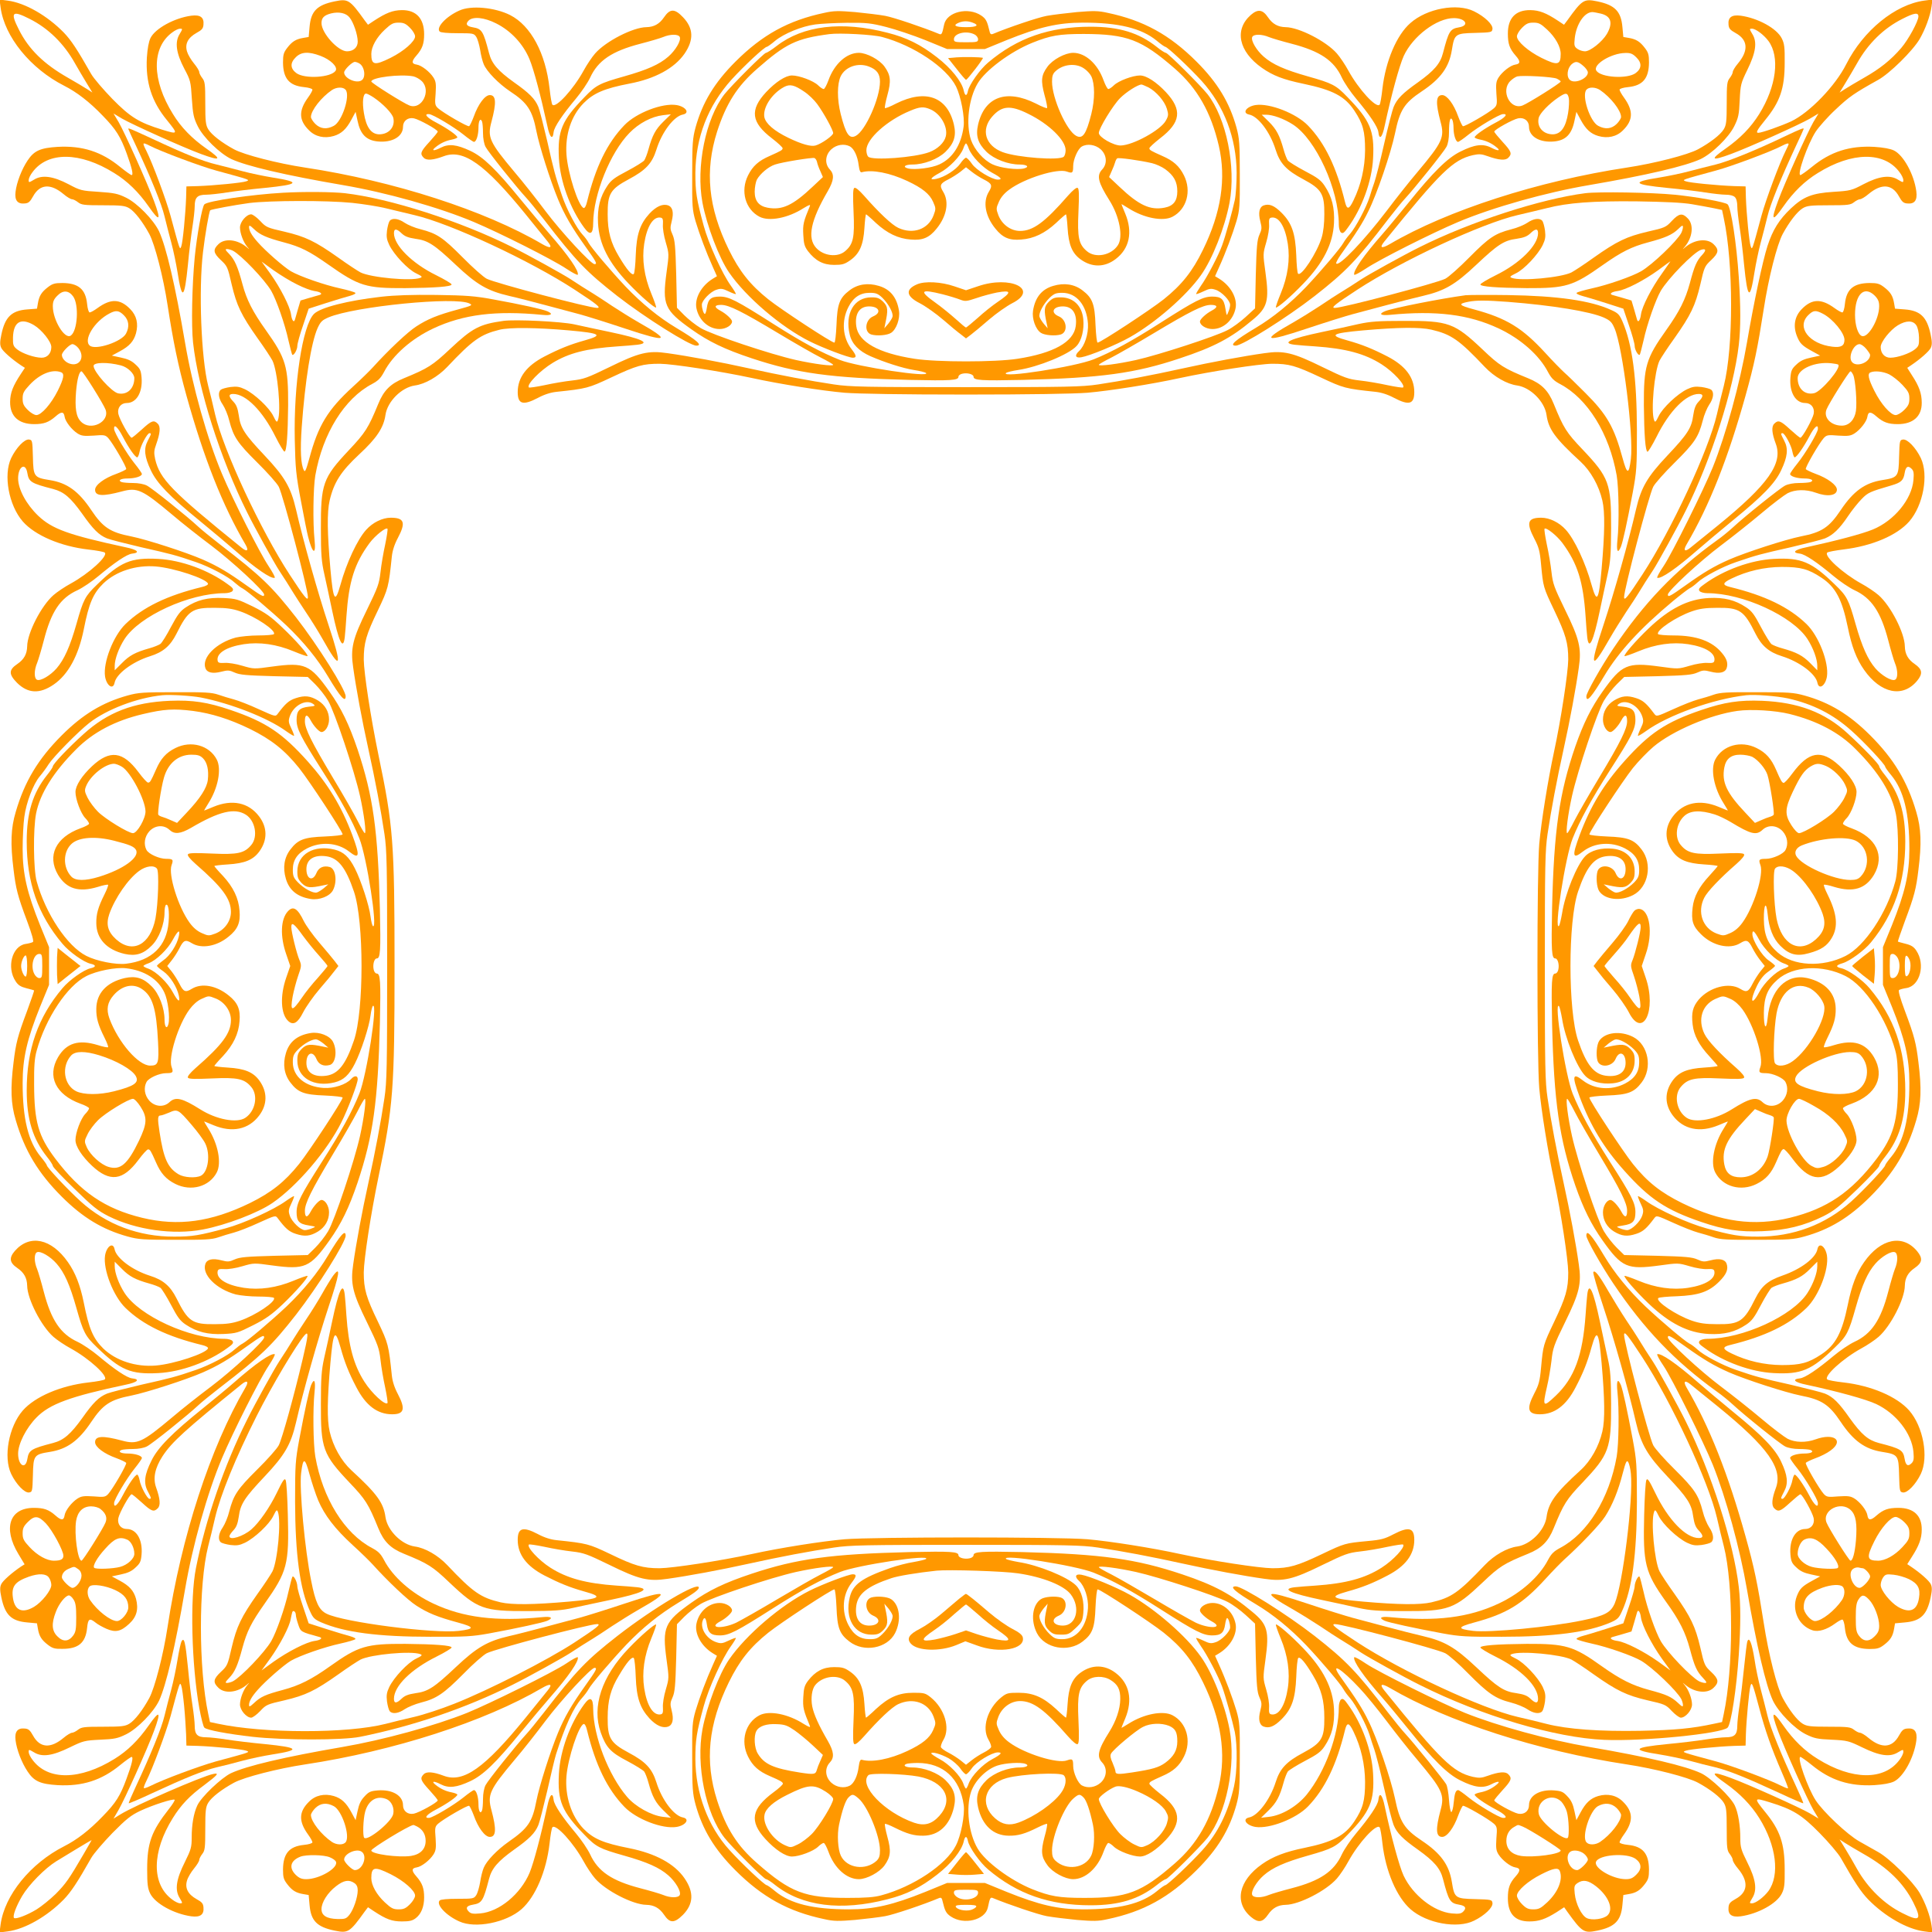 <?xml version="1.0" standalone="no"?>
<!DOCTYPE svg PUBLIC "-//W3C//DTD SVG 20010904//EN"
 "http://www.w3.org/TR/2001/REC-SVG-20010904/DTD/svg10.dtd">
<svg version="1.0" xmlns="http://www.w3.org/2000/svg"
 width="1280pt" height="1280pt" viewBox="0 0 1280 1280"
 preserveAspectRatio="xMidYMid meet">
<g transform="translate(0,1280) scale(0.1,-0.1)"
fill="#ff9800" stroke="none">
<path d="M4 12750 c26 -193 198 -405 421 -518 83 -42 167 -106 256 -199 87
-89 118 -139 158 -249 35 -96 46 -144 33 -144 -5 0 -39 24 -76 54 -123 101
-250 142 -414 133 -114 -7 -156 -25 -199 -90 -39 -58 -73 -146 -80 -208 -7
-56 13 -82 61 -77 25 2 35 11 55 47 45 82 116 87 202 15 22 -19 48 -34 56 -34
8 0 26 -9 40 -20 23 -18 41 -20 167 -20 122 0 145 -3 173 -20 36 -22 88 -89
132 -170 37 -68 94 -291 121 -470 37 -241 70 -402 125 -600 116 -417 240 -730
391 -987 24 -41 12 -52 -25 -22 -464 375 -542 455 -573 587 -9 42 -8 58 7 99
26 73 30 117 10 136 -26 26 -41 21 -105 -38 -33 -30 -63 -55 -68 -55 -13 0
-81 123 -88 158 -8 40 17 72 56 72 64 0 106 71 98 168 -4 48 -10 60 -41 88
-25 24 -52 36 -96 45 l-60 13 52 28 c65 35 93 67 108 120 17 64 4 117 -38 160
-67 69 -129 71 -217 7 -22 -16 -45 -29 -52 -29 -6 0 -14 24 -17 57 -10 97 -57
137 -163 138 -51 0 -66 -4 -97 -28 -42 -32 -58 -58 -66 -107 l-6 -35 -65 -5
c-104 -8 -147 -51 -171 -167 -10 -47 -10 -68 -1 -87 10 -23 72 -77 132 -117
l25 -16 -26 -39 c-54 -82 -71 -126 -72 -186 -1 -96 56 -148 160 -148 63 0 96
12 141 51 38 34 55 33 60 -2 5 -32 47 -86 86 -111 26 -16 42 -18 107 -14 69 6
77 4 96 -16 32 -36 125 -197 119 -206 -3 -5 -32 -19 -64 -31 -82 -29 -142 -74
-142 -106 0 -42 50 -45 177 -11 103 28 135 13 333 -153 63 -54 180 -146 260
-206 138 -104 350 -300 350 -324 0 -20 -15 -12 -116 60 -123 88 -191 128 -291
172 -110 48 -373 133 -473 153 -139 27 -188 59 -265 174 -84 126 -161 181
-274 199 -106 17 -110 22 -113 154 -3 108 -4 112 -26 115 -29 4 -85 -54 -118
-123 -53 -112 -16 -313 77 -420 81 -92 251 -165 436 -186 54 -6 102 -15 107
-20 24 -22 -103 -138 -225 -205 -39 -21 -91 -56 -115 -77 -81 -71 -173 -251
-174 -339 -1 -51 -21 -87 -65 -117 -58 -39 -58 -68 -2 -125 72 -71 150 -75
243 -11 96 66 164 191 199 365 34 173 62 238 129 304 84 81 216 124 349 113
120 -10 335 -81 345 -114 2 -7 -14 -16 -40 -22 -230 -56 -390 -133 -506 -245
-81 -78 -150 -255 -136 -348 10 -61 53 -91 63 -42 11 59 117 139 234 176 87
27 135 68 176 149 77 155 105 174 256 172 75 0 116 -6 165 -23 103 -35 240
-127 225 -151 -4 -5 -50 -9 -103 -9 -53 0 -121 -7 -150 -14 -130 -35 -227
-133 -201 -203 11 -30 48 -38 106 -23 42 11 53 10 88 -6 34 -15 76 -19 262
-24 l222 -5 49 -48 c27 -27 66 -76 86 -110 44 -75 173 -461 211 -630 27 -122
43 -247 32 -247 -4 0 -25 36 -47 80 -22 44 -95 172 -162 283 -146 244 -188
329 -188 379 0 46 15 49 38 6 20 -38 57 -78 72 -78 25 0 50 41 50 83 0 51 -26
97 -73 126 -51 31 -88 35 -146 16 -47 -15 -70 -36 -121 -104 -15 -20 -16 -19
-125 30 -60 28 -135 57 -165 65 -30 8 -77 22 -105 32 -42 14 -86 17 -285 16
-211 0 -243 -2 -315 -22 -166 -46 -297 -125 -436 -264 -156 -156 -246 -305
-305 -508 -32 -107 -36 -208 -14 -383 15 -125 27 -173 89 -338 33 -88 46 -136
39 -140 -6 -4 -28 -10 -49 -13 -89 -14 -127 -156 -65 -248 16 -25 34 -36 70
-45 27 -7 50 -13 52 -15 1 -2 -20 -64 -47 -137 -62 -165 -74 -213 -89 -338
-22 -175 -18 -276 14 -383 59 -203 149 -352 305 -508 139 -139 270 -218 436
-264 72 -20 104 -22 315 -22 199 -1 243 2 285 16 28 10 75 24 105 32 30 8 105
37 165 65 109 49 110 50 125 30 51 -68 74 -89 121 -104 58 -19 95 -15 146 16
47 29 73 75 73 127 0 41 -25 82 -50 82 -15 0 -52 -40 -72 -78 -23 -43 -38 -40
-38 6 0 50 42 135 188 379 67 111 140 239 162 283 22 44 43 80 47 80 11 0 -5
-125 -32 -247 -38 -169 -167 -555 -211 -630 -20 -34 -59 -83 -86 -110 l-49
-48 -222 -5 c-186 -5 -228 -9 -262 -24 -35 -16 -46 -17 -88 -6 -58 15 -95 7
-106 -23 -26 -70 71 -168 201 -203 29 -7 97 -14 150 -14 53 0 99 -4 103 -9 15
-24 -122 -116 -225 -151 -49 -17 -90 -23 -165 -23 -151 -2 -179 17 -256 172
-41 81 -89 122 -176 149 -117 37 -223 117 -234 176 -10 49 -53 19 -63 -42 -14
-93 55 -270 136 -348 116 -112 276 -189 506 -245 26 -6 42 -15 40 -22 -10 -33
-225 -104 -345 -114 -133 -11 -265 32 -349 113 -67 66 -95 131 -129 304 -23
114 -56 199 -105 268 -109 156 -252 187 -351 75 -41 -47 -36 -79 16 -114 44
-30 64 -66 65 -117 1 -88 93 -268 174 -339 24 -21 76 -56 115 -77 122 -67 249
-183 225 -205 -5 -5 -53 -14 -107 -20 -185 -21 -355 -94 -436 -186 -93 -107
-130 -308 -77 -420 33 -69 89 -127 118 -123 22 3 23 7 26 115 3 132 7 137 113
154 113 18 190 73 274 199 77 115 126 147 265 174 100 20 363 105 473 153 100
44 168 84 291 172 101 72 116 80 116 60 0 -24 -212 -220 -350 -324 -80 -60
-197 -152 -260 -206 -198 -166 -230 -181 -333 -153 -127 34 -177 31 -177 -11
0 -32 60 -77 142 -106 32 -12 61 -26 64 -31 6 -9 -87 -170 -119 -206 -19 -20
-27 -22 -96 -16 -65 4 -81 2 -107 -14 -39 -25 -81 -79 -86 -111 -5 -35 -22
-36 -60 -2 -45 40 -78 51 -144 51 -161 0 -206 -134 -102 -306 l41 -68 -24 -15
c-59 -40 -121 -94 -131 -117 -9 -19 -9 -40 1 -87 24 -116 66 -157 171 -166
l65 -6 6 -35 c8 -49 24 -75 66 -107 31 -24 46 -28 97 -27 106 0 153 40 163
138 6 62 16 68 56 36 14 -12 47 -30 72 -41 60 -26 95 -19 151 33 50 46 63 97
45 166 -15 53 -43 85 -108 120 l-52 28 60 13 c44 9 71 21 96 45 31 28 37 40
41 88 8 97 -34 168 -98 168 -39 0 -64 32 -56 72 7 35 75 158 88 158 5 0 35
-25 68 -55 64 -59 79 -64 105 -38 20 19 16 63 -10 136 -23 63 -9 130 41 208
62 95 149 174 525 478 37 30 49 19 25 -22 -233 -398 -425 -988 -516 -1587 -27
-179 -84 -402 -121 -470 -44 -81 -96 -148 -132 -170 -28 -17 -51 -20 -173 -20
-126 0 -144 -2 -167 -20 -14 -11 -32 -20 -40 -20 -8 0 -34 -15 -56 -34 -86
-72 -157 -67 -202 15 -20 36 -30 45 -55 47 -48 5 -68 -21 -61 -77 7 -62 41
-150 80 -208 43 -65 85 -83 199 -90 164 -9 291 32 414 133 37 30 71 54 76 54
13 0 2 -48 -34 -145 -41 -112 -70 -159 -157 -248 -89 -93 -173 -157 -256 -199
-223 -113 -395 -325 -421 -518 l-7 -53 54 7 c115 15 261 99 371 211 49 51 89
111 182 275 17 30 81 104 141 166 93 94 122 117 185 147 84 39 218 82 227 73
3 -3 -14 -31 -38 -61 -116 -148 -144 -225 -144 -400 0 -100 4 -127 20 -160 33
-67 158 -135 272 -151 60 -8 86 11 81 60 -2 25 -11 35 -46 54 -57 32 -78 73
-63 123 6 21 27 56 46 79 19 23 35 49 35 57 0 8 9 26 20 40 18 23 20 41 20
167 0 122 3 145 20 173 22 36 89 88 170 132 68 37 291 94 470 121 589 89 1192
284 1572 507 55 32 71 26 37 -16 -13 -16 -80 -99 -148 -183 -270 -332 -411
-432 -541 -383 -69 26 -114 30 -133 10 -26 -26 -21 -41 38 -105 30 -33 55 -63
55 -68 0 -13 -123 -81 -158 -88 -40 -8 -72 17 -72 56 0 64 -71 106 -168 98
-48 -4 -60 -10 -88 -41 -24 -25 -36 -52 -45 -96 l-13 -60 -28 52 c-34 63 -66
93 -117 108 -62 18 -122 5 -164 -38 -68 -67 -69 -130 -6 -217 16 -22 29 -45
29 -52 0 -6 -24 -14 -57 -17 -97 -10 -137 -57 -138 -163 0 -51 4 -66 28 -97
32 -42 58 -58 107 -66 l35 -6 6 -67 c9 -104 49 -145 167 -169 88 -18 99 -12
198 126 l22 29 39 -26 c82 -54 120 -68 186 -68 51 0 70 5 92 22 36 28 55 76
55 137 0 61 -12 94 -51 139 -34 38 -33 55 2 60 32 5 86 47 111 86 16 26 18 42
14 107 -6 69 -4 77 16 96 36 32 197 125 206 119 5 -3 19 -32 31 -64 29 -82 74
-142 106 -142 42 0 45 50 11 177 -28 103 -13 135 153 333 54 63 146 180 206
260 104 138 300 350 324 350 20 0 12 -15 -60 -116 -92 -129 -139 -210 -182
-314 -52 -126 -124 -353 -143 -450 -27 -141 -55 -182 -184 -272 -77 -54 -146
-126 -165 -172 -8 -18 -19 -61 -24 -96 -6 -34 -17 -73 -26 -86 -15 -23 -21
-24 -123 -24 -68 0 -112 -4 -119 -11 -26 -26 42 -100 130 -139 106 -49 310 -8
412 81 92 81 165 252 186 436 6 54 14 102 19 107 23 24 139 -103 206 -225 21
-39 56 -91 77 -115 71 -81 251 -173 339 -174 51 -1 87 -21 117 -65 39 -58 68
-58 125 -2 71 72 75 150 11 243 -66 96 -191 164 -365 199 -173 34 -238 62
-304 129 -81 84 -124 216 -113 349 10 120 81 335 114 345 7 2 16 -14 22 -40
57 -233 134 -391 248 -509 78 -81 251 -148 345 -133 61 10 91 53 42 63 -59 11
-139 116 -175 232 -29 92 -71 137 -184 197 -121 65 -140 96 -139 232 0 115 20
190 75 280 52 88 86 127 98 115 5 -6 11 -62 13 -125 5 -138 28 -206 91 -275
45 -48 88 -67 124 -54 30 11 38 48 23 106 -11 42 -10 53 6 88 15 34 19 76 24
262 l5 222 48 49 c27 27 76 66 110 86 75 44 461 173 630 211 122 27 247 43
247 32 0 -4 -37 -25 -82 -48 -46 -23 -176 -98 -291 -166 -114 -68 -236 -137
-270 -154 -93 -43 -189 -36 -105 9 38 20 78 57 78 72 0 25 -41 50 -82 50 -73
0 -138 -58 -154 -138 -13 -66 32 -148 108 -195 l28 -17 -26 -58 c-44 -97 -91
-223 -116 -307 -21 -74 -23 -97 -22 -310 0 -204 3 -239 22 -310 46 -166 125
-297 264 -436 179 -179 352 -274 590 -324 62 -14 93 -14 203 -5 72 7 162 18
200 25 56 10 255 77 357 120 13 5 19 0 23 -22 15 -63 23 -79 54 -100 87 -59
229 -24 246 60 13 62 16 69 33 62 101 -42 302 -110 357 -120 39 -7 129 -18
200 -25 110 -9 141 -9 203 5 238 50 408 144 589 324 140 139 219 269 265 436
19 71 22 105 22 310 1 213 -1 236 -22 310 -25 84 -72 210 -116 307 l-26 58 28
17 c76 47 121 129 108 195 -16 80 -81 138 -153 138 -42 0 -83 -25 -83 -50 0
-15 40 -52 78 -72 84 -45 -12 -52 -105 -9 -34 17 -156 86 -270 154 -115 68
-245 143 -290 166 -46 23 -83 44 -83 48 0 11 125 -5 247 -32 148 -33 529 -157
606 -198 32 -16 86 -56 120 -87 l62 -57 5 -224 c5 -188 9 -230 24 -264 16 -35
17 -46 6 -88 -15 -57 -7 -95 22 -106 37 -13 70 0 119 49 68 68 91 136 97 280
2 63 8 119 13 125 12 12 46 -28 98 -115 55 -92 75 -166 75 -280 1 -136 -18
-167 -139 -232 -113 -60 -155 -105 -184 -197 -36 -113 -117 -221 -175 -232
-49 -10 -19 -53 42 -63 93 -14 270 55 348 136 112 116 189 276 245 506 13 53
27 51 56 -10 50 -103 76 -216 77 -333 0 -125 -14 -176 -71 -262 -62 -94 -143
-137 -328 -175 -129 -26 -212 -58 -283 -108 -157 -110 -187 -256 -73 -351 48
-40 77 -35 112 16 30 44 66 64 117 65 88 1 268 93 339 174 21 24 56 76 77 115
67 122 183 249 206 225 5 -5 13 -53 19 -107 21 -184 94 -355 186 -436 107 -94
311 -131 421 -76 71 35 126 88 122 117 -3 22 -7 23 -115 26 -132 3 -137 7
-154 113 -18 113 -73 190 -199 274 -117 78 -146 124 -178 280 -27 129 -120
403 -177 516 -39 80 -80 144 -185 291 -71 101 6 54 129 -78 39 -41 119 -139
178 -217 59 -78 150 -194 204 -257 166 -198 181 -230 153 -333 -34 -127 -31
-177 11 -177 32 0 77 60 106 142 12 32 26 61 31 64 9 6 170 -87 206 -119 20
-19 22 -27 16 -96 -4 -65 -2 -81 14 -107 25 -39 79 -81 111 -86 35 -5 36 -22
2 -60 -40 -45 -51 -78 -51 -144 0 -103 47 -154 142 -154 64 0 107 15 182 62
l49 32 21 -30 c99 -137 110 -143 198 -125 117 24 158 66 167 171 l6 65 35 6
c49 8 75 24 107 66 24 31 28 46 28 97 -1 106 -41 153 -138 163 -33 3 -57 11
-57 17 0 7 13 30 29 52 63 87 62 150 -6 217 -42 43 -102 56 -164 38 -51 -15
-83 -45 -117 -108 l-28 -52 -13 60 c-9 44 -21 71 -45 96 -28 31 -40 37 -88 41
-97 8 -168 -34 -168 -98 0 -39 -32 -64 -72 -56 -35 7 -158 75 -158 88 0 5 25
35 55 68 59 64 64 79 38 105 -19 20 -63 16 -136 -10 -41 -15 -57 -16 -99 -7
-132 31 -212 109 -587 573 -34 42 -18 48 37 16 380 -223 983 -418 1572 -507
179 -27 402 -84 470 -121 81 -44 148 -96 170 -132 17 -28 20 -51 20 -173 0
-126 2 -144 20 -167 11 -14 20 -32 20 -40 0 -8 15 -34 34 -56 72 -86 67 -157
-15 -202 -36 -20 -45 -30 -47 -55 -5 -49 21 -68 81 -60 114 16 239 84 272 151
17 34 20 59 19 160 0 172 -31 260 -130 381 -76 94 -75 96 32 63 153 -47 211
-83 329 -203 61 -62 124 -136 141 -166 93 -164 133 -224 182 -275 110 -112
256 -196 371 -211 l54 -7 -6 46 c-9 64 -41 150 -79 216 -46 77 -199 229 -275
271 -34 19 -90 51 -124 70 -79 44 -241 197 -290 273 -53 82 -125 287 -101 287
5 0 39 -24 76 -54 123 -101 250 -142 414 -133 60 4 105 12 130 24 63 31 133
158 148 270 8 60 -11 86 -60 81 -25 -2 -35 -11 -55 -47 -45 -82 -116 -87 -202
-15 -22 19 -48 34 -56 34 -8 0 -26 9 -40 20 -23 18 -41 20 -167 20 -122 0
-145 3 -173 20 -36 22 -88 89 -132 170 -38 71 -94 290 -126 499 -41 261 -62
363 -120 571 -116 416 -240 730 -391 987 -24 41 -12 52 25 22 16 -13 99 -80
183 -148 332 -270 432 -411 383 -541 -26 -69 -30 -114 -10 -133 26 -26 41 -21
105 38 33 30 63 55 68 55 13 0 81 -123 88 -158 8 -40 -17 -72 -56 -72 -64 0
-106 -71 -98 -168 4 -48 10 -60 41 -88 25 -24 52 -36 96 -45 l60 -13 -51 -28
c-70 -38 -84 -53 -104 -104 -35 -92 13 -195 104 -225 39 -13 95 4 152 46 19
14 39 25 46 25 6 0 14 -24 17 -57 10 -97 57 -137 163 -138 51 0 66 4 97 28 42
32 58 58 66 107 l6 35 65 6 c105 9 147 50 171 166 10 47 10 68 1 87 -10 23
-72 77 -132 117 l-24 16 31 49 c47 73 65 121 65 180 1 93 -54 144 -154 144
-68 0 -100 -11 -146 -51 -38 -34 -55 -33 -60 2 -5 32 -47 86 -86 111 -26 16
-42 18 -107 14 -69 -6 -77 -4 -96 16 -32 36 -125 197 -119 206 3 5 32 19 64
31 32 11 78 34 100 51 92 67 22 118 -99 74 -64 -23 -136 -22 -186 4 -22 12
-99 70 -170 130 -70 59 -193 157 -273 217 -136 102 -350 300 -350 324 0 20 15
12 116 -60 123 -88 191 -128 291 -172 110 -48 373 -133 473 -153 139 -27 188
-59 265 -174 84 -126 161 -181 274 -199 106 -17 110 -22 113 -154 3 -108 4
-112 26 -115 29 -4 85 54 118 123 53 112 16 313 -77 420 -81 92 -251 165 -436
186 -54 6 -102 15 -107 20 -24 22 103 138 225 205 39 21 91 56 115 77 81 71
173 251 174 339 1 51 21 87 65 117 51 35 56 64 16 112 -95 114 -241 84 -351
-73 -50 -71 -82 -154 -108 -283 -38 -185 -81 -266 -175 -328 -86 -57 -137 -71
-262 -71 -117 1 -230 27 -333 77 -61 29 -63 43 -10 56 230 56 390 133 506 245
81 78 150 255 136 348 -10 61 -53 91 -63 42 -11 -58 -108 -132 -232 -175 -97
-34 -137 -68 -179 -151 -76 -154 -105 -173 -255 -171 -75 0 -116 6 -165 23
-103 35 -245 130 -223 150 4 5 60 10 123 12 144 6 212 29 280 97 49 49 62 82
49 119 -11 29 -49 37 -106 22 -42 -11 -53 -10 -88 6 -34 15 -76 19 -262 24
l-222 5 -49 48 c-27 27 -66 76 -86 110 -44 75 -173 461 -211 630 -27 122 -43
247 -32 247 4 0 25 -37 48 -82 23 -46 96 -173 162 -283 145 -241 187 -327 187
-377 0 -46 -15 -49 -38 -6 -20 38 -57 78 -72 78 -25 0 -50 -41 -50 -82 0 -52
26 -98 73 -127 51 -31 88 -35 146 -16 47 15 70 36 121 104 15 20 16 19 125
-30 61 -28 135 -57 165 -65 30 -8 78 -22 105 -32 42 -14 86 -17 285 -16 211 0
243 2 315 22 166 46 297 125 436 264 156 156 246 305 305 508 32 107 36 208
14 383 -15 125 -27 173 -89 338 -33 88 -46 136 -39 140 6 4 28 10 49 13 89 14
127 156 65 248 -16 25 -34 36 -70 45 -27 7 -50 13 -52 15 -1 2 20 64 47 137
62 165 74 213 89 338 22 175 18 276 -14 383 -59 203 -149 352 -305 508 -139
139 -270 218 -436 264 -72 20 -104 22 -315 22 -199 1 -243 -2 -285 -16 -27
-10 -75 -24 -105 -32 -30 -8 -104 -37 -165 -65 -109 -49 -110 -50 -125 -30
-51 68 -74 89 -121 104 -58 19 -95 15 -146 -16 -47 -29 -73 -75 -73 -126 0
-42 25 -83 50 -83 15 0 52 40 72 78 23 43 38 40 38 -6 0 -50 -42 -136 -187
-377 -66 -110 -139 -237 -162 -282 -23 -46 -44 -83 -48 -83 -11 0 5 125 32
247 38 169 167 555 211 630 20 34 59 83 86 110 l49 48 222 5 c186 5 228 9 262
24 35 16 46 17 88 6 57 -15 95 -7 106 22 11 32 3 62 -31 102 -64 78 -168 116
-320 116 -53 0 -99 4 -103 9 -15 24 122 116 225 151 49 17 90 23 165 23 151 2
179 -17 256 -172 41 -81 89 -122 176 -149 117 -37 223 -117 234 -176 10 -49
53 -19 63 42 14 93 -55 270 -136 348 -116 112 -276 189 -506 245 -53 13 -51
27 10 56 103 50 216 76 333 77 125 0 176 -14 262 -71 94 -62 137 -143 175
-328 26 -129 58 -212 108 -283 110 -157 256 -187 351 -73 40 48 35 77 -16 112
-44 30 -64 66 -65 117 -1 88 -93 268 -174 339 -24 21 -76 56 -115 77 -121 67
-249 183 -225 205 5 5 54 14 109 21 189 23 353 93 434 185 93 107 130 308 77
420 -33 69 -89 127 -118 123 -22 -3 -23 -7 -26 -115 -3 -132 -7 -137 -113
-154 -113 -18 -190 -73 -274 -199 -77 -115 -126 -147 -265 -174 -100 -20 -363
-105 -473 -153 -100 -44 -168 -84 -291 -172 -101 -72 -116 -80 -116 -60 0 24
214 222 350 324 80 60 203 158 273 217 71 60 148 118 170 130 50 26 122 27
186 4 78 -29 141 -20 141 20 0 30 -61 76 -142 105 -32 12 -61 26 -64 31 -6 9
87 170 119 206 19 20 27 22 96 16 65 -4 81 -2 107 14 39 25 81 79 86 111 5 35
22 36 60 2 45 -39 78 -51 141 -51 102 0 160 52 159 142 0 61 -17 109 -65 182
l-31 49 24 16 c60 40 122 94 132 117 9 19 9 40 -1 87 -24 116 -67 159 -171
167 l-65 5 -6 35 c-8 49 -24 75 -66 107 -31 24 -46 28 -97 28 -106 -1 -153
-41 -163 -138 -3 -33 -11 -57 -17 -57 -7 0 -30 13 -52 29 -88 64 -150 62 -217
-7 -47 -48 -58 -110 -33 -176 20 -51 34 -66 104 -104 l51 -28 -60 -13 c-44 -9
-71 -21 -96 -45 -31 -28 -37 -40 -41 -88 -8 -97 34 -168 98 -168 39 0 64 -32
56 -72 -7 -35 -75 -158 -88 -158 -5 0 -35 25 -68 55 -64 59 -79 64 -105 38
-20 -19 -16 -64 10 -133 49 -130 -51 -271 -383 -541 -84 -68 -167 -135 -183
-148 -37 -30 -49 -19 -25 22 151 257 275 571 391 987 58 208 79 310 120 571
32 209 88 428 126 499 44 81 96 148 132 170 28 17 51 20 173 20 126 0 144 2
167 20 14 11 32 20 40 20 8 0 34 15 56 34 86 72 157 67 202 -15 20 -36 30 -45
55 -47 49 -5 68 21 60 81 -15 112 -85 239 -148 270 -25 12 -70 20 -130 24
-164 9 -291 -32 -414 -133 -37 -30 -71 -54 -76 -54 -24 0 48 205 101 287 21
32 80 99 133 148 89 84 122 107 280 195 77 42 230 193 276 271 38 66 70 152
79 216 l6 46 -54 -7 c-193 -26 -404 -198 -517 -421 -72 -144 -243 -321 -365
-379 -65 -30 -195 -76 -218 -76 -18 0 -8 19 45 84 99 121 130 209 130 381 1
101 -2 126 -19 160 -33 67 -158 135 -272 151 -60 8 -86 -11 -81 -60 2 -25 11
-35 47 -55 82 -45 87 -116 15 -202 -19 -22 -34 -48 -34 -56 0 -8 -9 -26 -20
-40 -18 -23 -20 -41 -20 -167 0 -122 -3 -145 -20 -173 -22 -36 -89 -88 -170
-132 -68 -37 -291 -94 -470 -121 -589 -89 -1192 -284 -1572 -507 -55 -32 -71
-26 -37 16 375 464 455 542 587 573 42 9 58 8 99 -7 73 -26 117 -30 136 -10
26 26 21 41 -38 105 -30 33 -55 63 -55 68 0 13 123 81 158 88 40 8 72 -17 72
-56 0 -65 72 -107 169 -97 75 8 114 48 132 136 l13 60 28 -52 c34 -63 66 -93
117 -108 62 -18 122 -5 164 38 68 67 69 130 6 217 -16 22 -29 45 -29 52 0 6
24 14 57 17 97 10 137 57 138 163 0 51 -4 66 -28 97 -32 42 -58 58 -107 66
l-35 6 -6 65 c-9 105 -50 147 -167 171 -88 18 -99 12 -198 -126 l-22 -29 -39
26 c-80 53 -125 70 -184 71 -98 1 -149 -53 -149 -155 0 -68 11 -100 51 -146
34 -38 33 -55 -2 -60 -32 -5 -86 -47 -111 -86 -16 -26 -18 -42 -14 -107 6 -69
4 -77 -16 -96 -36 -32 -197 -125 -206 -119 -5 3 -19 32 -31 64 -29 82 -74 142
-106 142 -42 0 -45 -50 -11 -177 28 -103 13 -135 -153 -333 -54 -63 -145 -179
-204 -257 -150 -197 -314 -369 -334 -349 -4 3 9 28 27 54 105 147 146 211 185
291 57 113 150 387 177 516 32 156 61 202 178 280 126 84 181 161 199 274 17
106 22 110 154 113 108 3 112 4 115 26 4 29 -51 82 -122 117 -112 56 -313 19
-422 -78 -91 -79 -164 -252 -185 -434 -6 -54 -14 -102 -19 -107 -23 -24 -139
103 -206 225 -21 39 -56 91 -77 115 -71 81 -251 173 -339 174 -51 1 -87 21
-117 65 -35 52 -67 57 -114 16 -111 -98 -81 -242 74 -351 73 -51 140 -77 274
-105 196 -41 275 -83 338 -178 57 -86 71 -137 71 -262 -1 -117 -27 -230 -77
-333 -29 -61 -43 -63 -56 -10 -56 230 -133 390 -245 506 -78 81 -255 150 -348
136 -61 -10 -91 -53 -42 -63 59 -11 139 -116 175 -232 29 -92 71 -137 184
-197 121 -65 140 -96 139 -232 0 -61 -6 -116 -18 -155 -30 -99 -135 -260 -156
-238 -5 4 -10 60 -12 123 -6 144 -29 212 -97 280 -49 49 -82 62 -119 49 -29
-11 -37 -49 -22 -106 11 -42 10 -53 -6 -88 -15 -34 -19 -76 -24 -264 l-5 -224
-62 -57 c-34 -31 -88 -71 -120 -87 -77 -41 -458 -165 -606 -198 -122 -27 -247
-43 -247 -32 0 4 37 25 83 48 45 23 172 96 282 162 240 144 326 187 377 187
46 0 49 -15 6 -38 -38 -20 -78 -57 -78 -72 0 -25 41 -50 83 -50 72 0 137 58
153 138 13 66 -32 148 -108 195 l-28 17 26 58 c44 97 91 223 116 307 21 74 23
97 22 310 0 205 -3 239 -22 310 -46 166 -125 297 -264 436 -179 179 -352 274
-590 324 -62 14 -93 14 -203 5 -71 -7 -161 -18 -200 -25 -56 -10 -255 -77
-357 -120 -13 -5 -19 0 -23 22 -15 63 -23 79 -54 100 -87 59 -229 24 -246 -60
-13 -62 -16 -69 -33 -62 -101 42 -302 110 -357 120 -38 7 -128 18 -200 25
-110 9 -141 9 -203 -5 -238 -50 -411 -145 -590 -324 -139 -139 -218 -270 -264
-436 -19 -71 -22 -106 -22 -310 -1 -213 1 -236 22 -310 25 -84 72 -210 116
-307 l26 -58 -28 -17 c-76 -47 -121 -129 -108 -195 16 -80 81 -138 154 -138
41 0 82 25 82 50 0 15 -40 52 -78 72 -43 23 -40 38 6 38 51 0 137 -43 377
-187 110 -66 237 -139 283 -162 45 -23 82 -44 82 -48 0 -11 -125 5 -247 32
-169 38 -555 167 -630 211 -34 20 -83 59 -110 86 l-48 49 -5 222 c-5 186 -9
228 -24 262 -16 35 -17 46 -6 88 15 58 7 95 -23 106 -36 13 -79 -6 -124 -54
-63 -69 -86 -137 -91 -275 -2 -63 -8 -119 -13 -125 -12 -12 -46 28 -98 115
-55 92 -75 166 -75 280 -1 136 18 167 139 232 113 60 155 105 184 197 36 116
116 221 175 232 49 10 19 53 -42 63 -94 15 -267 -52 -345 -133 -114 -118 -191
-276 -248 -509 -6 -26 -15 -42 -22 -40 -35 11 -105 230 -114 354 -9 133 31
256 113 340 66 67 138 98 304 130 170 32 298 102 365 198 63 92 60 169 -10
242 -55 58 -86 58 -126 -1 -30 -44 -66 -64 -117 -65 -88 -1 -268 -93 -339
-174 -21 -24 -56 -76 -77 -115 -67 -122 -183 -249 -206 -225 -5 5 -13 53 -19
107 -26 235 -124 417 -261 487 -101 51 -260 66 -337 30 -88 -39 -156 -113
-130 -139 7 -7 51 -11 119 -11 102 0 108 -1 123 -24 9 -13 20 -52 26 -86 5
-35 16 -78 24 -96 20 -48 98 -128 174 -179 116 -76 148 -126 175 -265 19 -97
91 -324 143 -450 43 -104 90 -185 182 -314 72 -101 80 -116 60 -116 -24 0
-220 212 -324 350 -60 80 -152 197 -206 260 -166 198 -181 230 -153 333 34
127 31 177 -11 177 -32 0 -77 -60 -106 -142 -12 -32 -26 -61 -31 -64 -9 -6
-170 87 -206 119 -20 19 -22 27 -16 96 4 65 2 81 -14 107 -25 39 -79 81 -111
86 -35 5 -36 22 -2 60 39 45 51 78 51 141 0 104 -52 161 -148 160 -60 -1 -104
-18 -185 -71 l-39 -26 -22 29 c-99 138 -110 144 -198 126 -118 -24 -158 -65
-167 -169 l-6 -67 -35 -6 c-49 -8 -75 -24 -107 -66 -24 -31 -28 -46 -28 -97 1
-106 41 -153 138 -163 33 -3 57 -11 57 -17 0 -7 -13 -30 -29 -52 -63 -87 -62
-150 6 -217 42 -43 102 -56 164 -38 51 15 83 45 117 108 l28 52 13 -60 c18
-88 57 -128 132 -136 97 -10 169 32 169 97 0 39 32 64 72 56 35 -7 158 -75
158 -88 0 -5 -25 -35 -55 -68 -59 -64 -64 -79 -38 -105 19 -20 64 -16 133 10
130 49 271 -51 541 -383 68 -84 135 -167 148 -183 34 -42 18 -48 -37 -16 -380
223 -983 418 -1572 507 -179 27 -402 84 -470 121 -81 44 -148 96 -170 132 -17
28 -20 51 -20 173 0 126 -2 144 -20 167 -11 14 -20 32 -20 40 0 8 -16 34 -35
57 -19 23 -40 58 -46 79 -15 50 6 91 63 123 35 19 44 29 46 54 5 49 -21 68
-81 60 -112 -15 -239 -85 -270 -148 -12 -25 -20 -70 -24 -130 -9 -164 32 -291
133 -414 76 -94 75 -96 -32 -63 -153 47 -211 83 -329 203 -60 62 -124 136
-141 166 -93 164 -133 224 -182 275 -110 112 -256 196 -371 211 l-54 7 7 -53z
m2312 -66 c26 -32 54 -114 54 -160 0 -38 -29 -64 -71 -64 -60 0 -169 121 -169
187 0 35 17 52 63 64 52 13 100 3 123 -27z m8289 26 c69 -16 83 -62 41 -135
-31 -52 -110 -115 -145 -115 -15 0 -37 7 -50 16 -21 15 -23 22 -18 70 10 94
64 174 117 174 8 0 33 -5 55 -10z m-10409 -35 c124 -62 228 -164 301 -295 21
-36 54 -94 76 -129 l39 -64 -34 22 c-18 12 -76 46 -128 76 -160 91 -260 189
-325 319 -59 116 -45 130 71 71z m12514 16 c0 -31 -66 -153 -114 -209 -68 -79
-140 -137 -246 -197 -52 -30 -110 -64 -128 -76 l-34 -22 39 64 c22 35 55 93
76 129 73 131 177 233 301 295 78 40 106 44 106 16z m-9423 -46 c98 -49 179
-136 221 -237 29 -70 74 -240 118 -441 16 -79 36 -98 42 -42 4 35 60 117 148
222 36 43 78 105 94 139 52 113 144 175 332 224 62 16 130 36 150 44 49 21
104 21 112 0 9 -24 -29 -88 -76 -129 -59 -52 -141 -88 -293 -131 -163 -46
-186 -58 -261 -136 -152 -156 -181 -224 -171 -408 8 -150 73 -330 167 -458 40
-55 60 -45 60 32 2 189 113 465 240 595 63 65 147 109 223 118 l52 6 -50 -49
c-52 -51 -73 -90 -99 -184 -8 -30 -21 -63 -28 -73 -7 -9 -58 -41 -113 -70 -82
-43 -106 -60 -131 -98 -49 -73 -67 -146 -62 -247 7 -138 70 -262 202 -400 81
-85 175 -166 183 -159 2 3 -12 44 -32 92 -47 113 -63 226 -47 330 18 116 60
183 110 173 13 -3 16 -12 14 -46 -2 -24 6 -75 19 -118 22 -76 22 -76 5 -199
-29 -214 -14 -250 165 -377 114 -81 219 -132 400 -192 301 -100 525 -130 1044
-143 276 -6 325 -3 325 21 0 8 11 17 25 20 33 8 75 -3 75 -20 0 -24 49 -27
325 -21 518 13 744 43 1042 143 224 74 339 134 480 253 101 83 113 127 87 316
-17 123 -17 123 5 199 13 43 21 94 19 118 -2 34 1 43 14 46 50 10 92 -57 110
-173 16 -104 0 -217 -47 -330 -20 -48 -34 -89 -32 -92 8 -7 102 74 183 159
132 138 195 262 202 400 5 101 -13 174 -62 247 -25 38 -49 55 -131 98 -55 29
-106 61 -113 70 -7 10 -20 43 -28 73 -26 93 -47 133 -97 183 l-48 47 30 0 c44
0 118 -27 177 -65 152 -98 304 -429 304 -664 0 -21 6 -44 14 -51 12 -9 21 -4
46 32 94 128 159 308 167 458 10 184 -19 252 -171 408 -75 78 -98 90 -261 136
-152 43 -234 79 -293 131 -47 41 -85 105 -76 129 8 21 63 21 112 0 20 -8 88
-28 150 -44 188 -49 280 -111 332 -224 16 -34 58 -96 94 -139 88 -105 144
-187 148 -222 6 -56 26 -37 42 42 43 200 97 398 126 462 60 131 219 251 332
251 78 0 106 -49 35 -61 -60 -10 -69 -25 -107 -171 -18 -70 -59 -117 -165
-193 -102 -72 -140 -110 -162 -164 -8 -19 -37 -130 -63 -245 -26 -116 -56
-231 -65 -256 -9 -25 -23 -67 -31 -95 -22 -70 -93 -203 -130 -245 -17 -19 -36
-45 -43 -58 -18 -34 -147 -186 -246 -291 -107 -112 -221 -205 -335 -273 -139
-83 -178 -118 -133 -118 44 0 338 185 522 328 207 162 279 236 486 507 44 57
96 121 116 142 63 68 255 307 272 340 11 20 17 56 17 97 0 74 8 105 21 84 5
-7 9 -32 9 -55 0 -47 15 -93 30 -93 5 0 37 22 69 48 66 53 201 133 228 136 38
3 15 -24 -49 -57 -70 -37 -138 -84 -138 -97 0 -4 17 -11 37 -15 38 -7 74 -23
107 -50 32 -25 11 -27 -33 -4 -56 29 -111 22 -205 -25 -86 -42 -182 -137 -346
-341 -58 -71 -134 -164 -170 -205 -126 -143 -197 -246 -188 -270 2 -5 37 14
78 41 90 60 437 235 610 308 230 97 581 196 870 245 385 66 634 125 737 172
77 37 186 143 223 218 27 55 32 76 36 172 5 104 8 113 50 200 57 116 67 185
34 238 -20 34 -21 36 -3 36 25 0 78 -40 109 -81 78 -105 53 -302 -61 -485 -56
-89 -124 -159 -223 -229 -106 -74 -95 -84 37 -35 117 43 457 196 522 234 l57
34 -34 -57 c-38 -65 -191 -405 -234 -522 -49 -132 -39 -143 35 -37 67 96 142
169 229 222 226 141 440 143 541 5 14 -18 25 -41 25 -52 0 -18 -2 -17 -36 3
-53 33 -126 23 -229 -31 -76 -40 -85 -43 -198 -50 -141 -9 -199 -32 -281 -109
-79 -75 -121 -142 -156 -250 -32 -99 -91 -376 -136 -640 -46 -268 -140 -611
-226 -825 -61 -150 -269 -570 -326 -655 -28 -41 -47 -76 -42 -78 24 -9 126 61
270 187 41 36 145 123 230 193 200 163 281 247 321 333 42 89 48 142 20 195
-24 46 -25 50 -11 50 14 0 58 -81 65 -122 4 -21 11 -38 15 -38 13 0 60 68 97
138 33 64 60 87 57 49 -3 -27 -83 -162 -136 -228 -26 -32 -48 -64 -48 -69 0
-16 46 -30 95 -30 45 0 67 -13 39 -24 -9 -3 -42 -6 -75 -6 -36 0 -73 -7 -92
-17 -34 -17 -271 -207 -347 -278 -25 -23 -72 -62 -105 -85 -279 -201 -482
-413 -686 -716 -82 -122 -179 -294 -179 -317 0 -46 35 -5 120 137 94 157 236
312 452 492 48 40 98 78 110 85 13 6 37 24 53 39 41 39 168 106 257 136 134
46 165 54 361 98 106 25 209 51 228 59 53 22 96 63 151 145 28 42 70 94 93
117 41 42 53 47 196 89 65 19 80 33 88 83 7 42 22 51 46 27 14 -14 16 -29 12
-75 -11 -127 -128 -269 -269 -327 -70 -29 -240 -74 -441 -118 -79 -16 -98 -36
-42 -42 35 -4 117 -60 222 -148 43 -36 105 -78 139 -94 113 -52 175 -144 224
-332 16 -62 36 -130 44 -150 21 -49 21 -104 0 -112 -24 -9 -88 29 -129 76 -50
58 -89 144 -132 296 -45 160 -57 183 -135 258 -156 152 -224 181 -408 171
-150 -8 -330 -73 -458 -167 -36 -25 -41 -34 -32 -46 7 -8 30 -14 51 -14 235 0
566 -152 664 -304 38 -59 65 -133 65 -177 l0 -30 -47 48 c-50 50 -90 71 -183
97 -30 8 -63 21 -73 28 -9 7 -41 58 -70 113 -43 82 -60 106 -98 131 -73 49
-146 67 -247 62 -138 -7 -262 -70 -400 -202 -85 -81 -166 -175 -159 -183 3 -2
44 12 92 32 113 47 226 63 330 47 116 -18 183 -60 173 -110 -3 -13 -12 -16
-46 -14 -24 2 -75 -6 -118 -19 -76 -22 -76 -22 -199 -5 -214 29 -250 14 -377
-165 -75 -105 -128 -212 -181 -364 -106 -308 -142 -556 -154 -1071 -6 -285 -3
-334 21 -334 17 0 28 -42 20 -75 -3 -14 -12 -25 -20 -25 -24 0 -27 -49 -21
-334 12 -515 48 -763 154 -1071 53 -152 106 -259 181 -364 127 -179 163 -194
377 -165 123 17 123 17 199 -5 43 -13 94 -21 118 -19 34 2 43 -1 46 -14 10
-50 -57 -92 -173 -110 -104 -16 -217 0 -330 47 -48 20 -89 34 -92 32 -7 -8 74
-102 158 -182 139 -133 264 -196 401 -203 101 -5 174 13 247 62 38 25 55 49
98 131 29 55 61 106 70 113 10 7 43 20 73 28 93 26 133 47 182 97 l48 48 0
-30 c0 -44 -27 -118 -65 -177 -98 -152 -429 -304 -664 -304 -21 0 -44 -6 -51
-14 -9 -12 -4 -21 32 -46 128 -94 308 -159 458 -167 184 -10 252 19 408 171
78 75 90 98 136 261 43 152 79 234 131 293 41 47 105 85 129 76 21 -8 21 -63
0 -112 -8 -20 -28 -88 -44 -150 -49 -188 -111 -280 -224 -332 -34 -16 -96 -58
-139 -94 -105 -88 -187 -144 -222 -148 -56 -6 -37 -26 42 -42 205 -44 395 -96
463 -128 132 -62 236 -195 247 -317 4 -46 2 -61 -12 -75 -24 -24 -39 -15 -46
27 -10 60 -24 69 -172 107 -71 19 -114 56 -191 163 -73 104 -111 142 -165 164
-19 8 -122 34 -228 59 -196 44 -227 52 -361 98 -89 30 -216 97 -257 136 -16
15 -40 33 -53 39 -33 18 -185 146 -291 246 -112 107 -205 221 -273 335 -83
139 -118 178 -118 133 0 -23 97 -195 179 -317 204 -303 407 -515 686 -716 33
-23 80 -62 105 -85 76 -71 313 -261 347 -278 19 -10 56 -17 92 -17 33 0 66 -3
75 -6 28 -11 6 -24 -39 -24 -49 0 -95 -14 -95 -30 0 -5 22 -37 48 -69 53 -66
133 -201 136 -228 3 -38 -24 -15 -57 49 -37 70 -84 138 -97 138 -4 0 -11 -17
-15 -37 -7 -42 -51 -123 -65 -123 -14 0 -13 4 11 50 28 53 22 106 -20 195 -40
86 -121 170 -321 333 -85 70 -189 157 -230 193 -144 126 -246 196 -270 187 -5
-2 14 -37 42 -78 57 -85 265 -505 326 -655 86 -214 180 -557 226 -825 66 -385
125 -634 172 -737 37 -77 143 -186 218 -223 55 -27 76 -32 172 -36 104 -5 113
-8 200 -50 116 -57 185 -67 238 -34 34 20 36 21 36 3 0 -11 -11 -34 -25 -52
-101 -138 -315 -136 -541 5 -87 53 -162 126 -229 222 -74 106 -84 95 -35 -37
43 -117 196 -457 234 -522 l34 -57 -57 34 c-65 38 -405 191 -522 234 -132 49
-143 39 -37 -35 96 -68 169 -143 224 -231 113 -181 137 -378 60 -483 -31 -41
-84 -81 -109 -81 -18 0 -17 2 3 36 33 53 23 123 -35 238 -40 80 -45 99 -45
156 0 84 -14 170 -36 217 -26 57 -160 185 -224 215 -106 49 -351 107 -740 174
-268 46 -611 140 -825 226 -150 61 -570 269 -655 326 -41 28 -76 47 -78 42 -9
-24 62 -127 188 -270 36 -41 112 -133 170 -205 164 -204 260 -299 346 -341 94
-47 149 -54 205 -25 44 23 65 21 33 -4 -33 -27 -69 -43 -107 -50 -20 -4 -37
-11 -37 -15 0 -13 68 -60 138 -97 64 -33 87 -60 49 -57 -27 3 -162 83 -228
136 -32 26 -63 48 -68 48 -17 0 -24 -22 -30 -84 -3 -34 -10 -61 -16 -61 -5 0
-12 36 -15 80 -3 44 -11 91 -19 105 -17 29 -218 277 -270 333 -20 21 -72 85
-116 142 -207 271 -279 345 -486 507 -184 143 -478 328 -522 328 -45 0 -6 -35
133 -118 114 -68 228 -161 335 -273 99 -105 228 -257 246 -291 7 -13 26 -39
43 -58 37 -42 108 -175 130 -245 8 -27 22 -70 31 -95 9 -25 39 -140 65 -256
26 -115 55 -226 63 -245 22 -54 60 -92 162 -164 106 -76 147 -123 165 -193 38
-146 47 -161 107 -171 42 -7 51 -22 27 -46 -14 -14 -29 -16 -75 -12 -119 11
-259 121 -320 251 -28 60 -83 261 -125 459 -16 79 -36 98 -42 42 -4 -35 -60
-117 -148 -222 -36 -43 -78 -105 -94 -139 -52 -113 -144 -175 -332 -224 -62
-16 -130 -36 -150 -44 -49 -21 -104 -21 -112 0 -9 24 29 88 76 129 59 52 141
88 293 131 163 46 186 58 261 136 152 156 181 224 171 408 -8 150 -73 330
-167 458 -25 36 -34 41 -46 32 -8 -7 -14 -30 -14 -51 0 -182 -90 -426 -213
-579 -63 -77 -164 -137 -249 -147 l-53 -6 50 49 c52 51 73 90 99 184 8 30 21
63 28 73 7 9 58 41 113 70 82 43 106 60 131 98 49 73 67 146 62 247 -7 138
-70 262 -202 400 -81 85 -175 166 -183 159 -2 -3 12 -44 32 -92 47 -113 63
-226 47 -330 -18 -116 -60 -183 -110 -173 -13 3 -16 12 -14 46 2 24 -6 75 -19
118 -22 76 -22 76 -5 199 26 189 14 233 -87 316 -138 116 -254 178 -463 248
-307 103 -536 135 -1059 148 -276 6 -325 3 -325 -21 0 -8 -11 -17 -25 -20 -33
-8 -75 3 -75 20 0 24 -49 27 -325 21 -519 -13 -743 -43 -1044 -143 -181 -60
-286 -111 -400 -192 -179 -127 -194 -163 -165 -377 17 -123 17 -123 -5 -199
-13 -43 -21 -94 -19 -118 2 -34 -1 -43 -14 -46 -50 -10 -92 57 -110 173 -16
104 0 217 47 330 20 48 34 89 32 92 -8 7 -102 -74 -183 -159 -178 -186 -244
-385 -184 -556 35 -99 64 -131 175 -189 55 -29 106 -61 113 -70 7 -10 20 -43
28 -73 26 -94 47 -133 99 -184 l50 -49 -53 6 c-77 9 -183 68 -238 133 -123
144 -222 401 -224 580 0 77 -20 87 -60 32 -94 -128 -159 -308 -167 -458 -10
-184 19 -252 171 -408 75 -78 98 -90 261 -136 152 -43 234 -79 293 -131 47
-41 85 -105 76 -129 -8 -21 -63 -21 -112 0 -20 8 -88 28 -150 44 -188 49 -280
111 -332 224 -16 34 -58 96 -94 139 -88 105 -144 187 -148 222 -6 56 -26 37
-42 -42 -44 -201 -89 -371 -117 -440 -60 -142 -201 -259 -328 -270 -46 -4 -61
-2 -75 12 -24 24 -15 39 27 46 60 10 69 25 107 171 18 70 59 117 165 193 102
72 140 110 162 164 8 19 34 122 59 228 24 107 50 216 58 241 61 190 115 308
170 370 18 20 38 47 45 60 18 35 150 189 250 295 110 115 219 202 349 281 101
61 132 83 132 98 0 44 -301 -135 -539 -320 -207 -162 -271 -228 -489 -510 -46
-59 -98 -123 -116 -142 -62 -67 -253 -305 -269 -337 -10 -19 -17 -56 -17 -92
0 -33 -3 -66 -6 -75 -11 -28 -24 -6 -24 39 0 49 -14 95 -30 95 -5 0 -37 -22
-69 -48 -66 -53 -201 -133 -228 -136 -38 -3 -15 24 49 57 70 37 138 84 138 97
0 4 -17 11 -37 15 -38 7 -74 23 -107 50 -32 25 -11 27 33 4 54 -28 106 -22
196 20 86 40 170 121 333 321 70 85 157 189 193 230 126 144 196 246 187 270
-2 5 -37 -14 -78 -42 -85 -57 -505 -265 -655 -326 -214 -86 -557 -180 -825
-226 -389 -67 -634 -125 -740 -174 -63 -30 -198 -158 -223 -214 -24 -51 -37
-128 -37 -212 0 -64 -4 -79 -45 -162 -58 -115 -68 -185 -35 -238 20 -34 21
-36 3 -36 -11 0 -34 11 -52 25 -138 101 -136 316 4 540 54 87 112 148 209 219
89 67 101 82 59 73 -73 -14 -520 -209 -614 -267 l-47 -29 33 57 c39 66 192
406 235 523 49 132 39 143 -35 37 -69 -98 -139 -167 -226 -221 -229 -142 -442
-145 -544 -6 -14 18 -25 41 -25 52 0 18 2 17 36 -3 53 -33 122 -23 238 34 87
42 96 45 200 50 96 4 117 9 172 36 75 37 181 146 218 223 47 103 106 352 172
737 49 289 148 640 245 870 73 173 248 520 308 610 27 41 46 76 41 78 -24 9
-127 -62 -270 -188 -41 -36 -133 -112 -205 -170 -204 -164 -299 -260 -341
-346 -47 -94 -54 -149 -25 -204 24 -46 25 -50 11 -50 -14 0 -58 81 -65 123 -4
20 -11 37 -16 37 -13 0 -56 -61 -95 -136 -34 -66 -61 -89 -58 -51 3 27 83 162
136 228 26 32 48 64 48 69 0 16 -46 30 -95 30 -45 0 -67 13 -39 24 9 3 42 6
75 6 36 0 73 7 92 17 33 16 272 208 340 272 20 19 84 71 142 116 277 213 345
279 507 486 143 184 328 478 328 522 0 45 -35 6 -118 -133 -68 -114 -161 -228
-273 -335 -106 -100 -258 -228 -291 -246 -13 -6 -36 -24 -53 -39 -41 -39 -168
-106 -257 -136 -134 -46 -165 -54 -361 -98 -106 -25 -209 -51 -228 -59 -54
-22 -92 -60 -164 -162 -76 -106 -123 -147 -193 -165 -146 -38 -161 -47 -171
-107 -12 -72 -61 -42 -61 36 0 65 53 170 122 240 87 89 223 139 591 217 79 16
98 36 42 42 -35 4 -117 60 -222 148 -43 36 -105 78 -139 94 -113 52 -175 144
-224 332 -16 62 -36 130 -44 150 -21 49 -21 104 0 112 24 9 88 -29 129 -76 52
-59 88 -141 131 -293 46 -163 58 -186 136 -261 156 -152 224 -181 408 -171
150 8 330 73 458 167 36 25 41 34 32 46 -7 8 -30 14 -51 14 -235 0 -566 152
-664 304 -38 59 -65 133 -65 177 l0 30 48 -48 c49 -50 89 -71 182 -97 30 -8
63 -21 73 -28 9 -7 41 -58 70 -113 43 -82 60 -106 98 -131 74 -49 146 -67 250
-62 84 4 95 7 196 58 85 43 123 70 196 139 89 85 172 180 164 188 -3 2 -44
-12 -92 -32 -113 -47 -226 -63 -330 -47 -116 18 -183 60 -173 110 3 13 12 16
46 14 24 -2 75 6 118 19 76 22 76 22 199 5 214 -29 250 -14 377 165 79 111
130 216 187 384 103 308 135 536 148 1060 6 276 3 325 -21 325 -8 0 -17 11
-20 25 -8 33 3 75 20 75 24 0 27 49 21 325 -13 524 -45 752 -148 1060 -57 168
-108 273 -187 384 -127 179 -163 194 -377 165 -123 -17 -123 -17 -199 5 -43
13 -94 21 -118 19 -34 -2 -43 1 -46 14 -10 50 57 92 173 110 104 16 217 0 330
-47 48 -20 89 -34 92 -32 8 8 -76 104 -166 189 -75 72 -110 97 -196 140 -99
48 -111 52 -194 56 -104 5 -177 -13 -250 -62 -38 -25 -55 -49 -98 -129 -28
-54 -60 -105 -70 -113 -10 -7 -43 -21 -73 -29 -95 -27 -133 -48 -182 -98 l-48
-48 0 30 c0 44 27 118 65 177 98 152 429 304 664 304 21 0 44 6 51 14 9 12 4
21 -32 46 -128 94 -308 159 -458 167 -184 10 -252 -19 -408 -171 -78 -75 -90
-98 -135 -258 -43 -152 -82 -238 -132 -296 -41 -47 -105 -85 -129 -76 -21 8
-21 63 0 112 8 20 28 87 44 148 49 192 109 282 224 334 34 16 96 58 139 94
105 88 187 144 222 148 56 6 37 26 -42 42 -379 82 -488 121 -581 210 -78 75
-132 175 -132 247 0 78 49 108 61 36 10 -60 24 -69 172 -107 71 -19 114 -56
191 -163 73 -104 111 -142 165 -164 19 -8 122 -34 228 -59 196 -44 227 -52
361 -98 89 -30 216 -97 257 -136 17 -15 40 -33 53 -39 33 -18 185 -146 291
-246 112 -107 205 -221 273 -335 83 -139 118 -178 118 -133 0 44 -185 338
-328 522 -162 207 -230 273 -507 486 -58 45 -122 97 -142 116 -68 64 -307 256
-340 272 -19 10 -56 17 -92 17 -33 0 -66 3 -75 6 -28 11 -6 24 39 24 49 0 95
14 95 30 0 5 -22 37 -48 69 -53 66 -133 201 -136 228 -3 38 24 15 58 -51 39
-75 82 -136 95 -136 5 0 12 17 16 38 7 41 51 122 65 122 14 0 13 -4 -11 -50
-28 -53 -22 -106 20 -195 40 -86 121 -170 321 -333 85 -70 189 -157 230 -193
144 -126 246 -196 270 -187 5 2 -14 37 -41 78 -60 90 -235 437 -308 610 -97
230 -196 581 -245 870 -66 385 -125 634 -172 737 -37 77 -143 186 -218 223
-55 27 -78 32 -182 39 -114 7 -122 9 -199 50 -103 54 -176 64 -229 31 -34 -20
-36 -21 -36 -3 0 11 11 34 25 52 101 138 315 136 541 -5 87 -53 162 -126 229
-222 74 -106 84 -95 35 37 -43 117 -196 457 -234 522 l-34 57 57 -34 c65 -38
405 -191 522 -234 132 -49 143 -39 37 35 -96 67 -169 142 -222 229 -141 226
-143 440 -5 541 18 14 41 25 52 25 18 0 17 -2 -3 -36 -33 -53 -23 -126 31
-229 41 -77 43 -85 50 -199 7 -104 12 -127 39 -182 37 -75 146 -181 223 -218
103 -47 352 -106 737 -172 289 -49 640 -148 870 -245 173 -73 520 -248 610
-308 41 -27 76 -46 78 -41 9 24 -61 126 -187 270 -36 41 -123 145 -193 230
-163 200 -247 281 -333 321 -90 42 -142 48 -196 20 -44 -23 -65 -21 -33 4 33
27 69 43 107 50 20 4 37 11 37 15 0 13 -68 60 -138 97 -64 33 -87 60 -49 57
27 -3 162 -83 228 -136 32 -26 64 -48 69 -48 16 0 30 46 30 95 0 45 13 67 24
39 3 -9 6 -42 6 -75 0 -36 7 -73 17 -92 16 -32 207 -270 269 -337 18 -19 70
-83 116 -142 218 -282 282 -348 489 -510 184 -143 478 -328 522 -328 45 0 6
35 -133 118 -114 68 -228 161 -335 273 -100 106 -228 258 -246 291 -6 13 -24
37 -39 53 -39 41 -106 168 -136 257 -46 134 -54 165 -98 361 -25 106 -51 209
-59 228 -22 54 -60 92 -162 164 -106 76 -147 123 -165 193 -38 146 -47 161
-107 171 -42 7 -51 22 -28 45 29 28 103 21 182 -19z m3157 5 c47 -17 28 -30
-44 -30 -71 0 -91 12 -47 30 30 12 60 12 91 0z m-3728 -34 c19 -19 34 -44 34
-57 0 -33 -74 -98 -162 -142 -107 -53 -128 -49 -128 26 0 47 35 110 90 161 42
39 55 46 91 46 33 0 47 -6 75 -34z m3156 5 c63 -16 179 -55 259 -87 l144 -59
125 0 125 0 144 59 c216 87 341 116 506 116 238 0 388 -37 489 -120 26 -22 52
-40 56 -40 14 0 161 -138 241 -226 149 -164 231 -380 232 -609 0 -66 -5 -147
-12 -180 -15 -71 -63 -243 -84 -300 -23 -65 -102 -216 -141 -269 -19 -28 -33
-52 -31 -54 2 -2 24 6 49 18 39 19 51 20 80 10 40 -13 96 -71 96 -100 0 -10
-5 -31 -12 -47 -11 -28 -11 -28 -19 21 -10 65 -28 81 -88 81 -60 0 -111 -26
-337 -170 -190 -122 -331 -199 -449 -246 -123 -49 -617 -126 -580 -90 6 5 42
14 82 20 132 20 333 102 385 158 34 36 52 109 45 179 -9 89 -66 144 -150 144
-41 0 -53 -5 -79 -30 -31 -32 -33 -53 -13 -145 l6 -30 -25 29 c-13 16 -27 38
-29 47 -7 25 27 87 68 127 29 27 42 32 83 32 94 0 162 -82 170 -205 4 -67 -22
-147 -59 -181 -31 -28 -25 -48 15 -41 54 9 234 83 322 133 168 95 373 273 470
410 77 108 158 314 190 481 44 238 -21 559 -146 719 -47 59 -263 274 -276 274
-6 0 -33 17 -60 39 -119 94 -248 134 -439 134 -272 0 -485 -74 -678 -237 -54
-45 -125 -146 -134 -188 -7 -37 -20 -36 -28 2 -13 60 -84 149 -178 221 -108
84 -200 130 -327 162 -303 79 -560 48 -735 -88 -32 -25 -64 -45 -70 -45 -13 0
-228 -215 -275 -274 -125 -161 -190 -481 -146 -719 29 -153 110 -366 176 -462
112 -163 346 -363 535 -457 86 -43 257 -108 285 -108 27 0 25 14 -9 58 -59 76
-67 187 -20 278 33 64 77 94 141 94 41 0 54 -5 83 -32 41 -40 75 -102 68 -127
-2 -9 -16 -31 -29 -47 l-25 -29 6 30 c20 92 18 113 -13 145 -26 25 -38 30 -79
30 -115 0 -177 -108 -143 -248 14 -60 60 -108 137 -142 94 -41 216 -80 286
-91 40 -6 76 -15 82 -20 34 -33 -456 41 -570 86 -125 50 -247 115 -440 238
-248 158 -296 182 -356 182 -59 0 -78 -17 -86 -74 -3 -22 -9 -41 -13 -41 -8 0
-20 35 -20 62 0 27 57 86 96 98 29 10 41 9 80 -10 25 -12 47 -20 49 -18 2 2
-12 26 -32 54 -58 80 -149 280 -181 399 -48 177 -55 223 -55 350 2 234 83 444
240 618 83 91 218 217 234 217 4 0 29 18 55 40 57 47 175 96 265 108 35 5 130
10 210 11 131 1 159 -2 261 -28z m4378 -17 c55 -51 90 -114 90 -161 0 -75 -21
-79 -128 -26 -88 44 -162 109 -162 142 0 13 15 38 34 57 28 28 42 34 75 34 36
0 49 -7 91 -46z m-3792 -33 c12 -6 22 -21 22 -31 0 -18 -7 -20 -80 -20 -73 0
-80 2 -80 20 0 40 85 60 138 31z m-614 -16 c209 -56 426 -201 490 -328 32 -65
59 -204 50 -267 -16 -120 -72 -208 -160 -249 -50 -24 -164 -38 -208 -27 -39
10 -21 26 29 26 76 0 168 35 219 84 57 56 73 106 56 180 -43 185 -187 238
-383 140 -38 -20 -71 -33 -74 -30 -3 3 4 41 16 85 26 94 22 133 -19 190 -33
46 -118 91 -170 91 -81 0 -162 -73 -201 -181 -12 -33 -26 -59 -32 -59 -6 0
-23 11 -37 25 -31 30 -125 65 -173 65 -42 0 -108 -43 -171 -110 -110 -118
-100 -201 39 -307 39 -30 70 -59 70 -65 0 -12 -9 -17 -85 -51 -74 -32 -113
-67 -144 -129 -52 -104 -18 -225 76 -274 64 -33 189 -9 292 57 38 23 47 26 41
12 -42 -101 -47 -121 -43 -189 3 -59 8 -77 31 -108 49 -63 100 -91 173 -91 53
0 69 4 106 30 62 43 88 101 95 214 3 50 8 91 11 91 2 0 32 -25 65 -57 75 -69
148 -104 231 -110 78 -7 123 12 171 72 67 82 85 177 44 244 -26 42 -21 55 33
82 24 12 60 35 81 51 l37 30 38 -30 c20 -16 56 -39 80 -51 54 -27 59 -40 33
-82 -41 -67 -23 -162 44 -244 48 -60 93 -79 171 -72 83 6 156 41 231 110 33
32 63 57 65 57 3 0 8 -40 11 -90 7 -112 30 -168 87 -209 75 -54 159 -53 232 3
91 69 114 178 63 301 -14 33 -25 61 -25 62 0 2 21 -11 47 -27 102 -65 228 -89
291 -56 94 49 128 170 76 274 -31 62 -70 97 -144 129 -76 34 -85 39 -85 51 0
6 32 35 70 65 139 106 149 189 39 307 -63 67 -129 110 -171 110 -48 0 -142
-35 -173 -65 -14 -14 -31 -25 -37 -25 -6 0 -20 26 -32 59 -39 108 -120 181
-201 181 -53 0 -137 -45 -171 -93 -41 -56 -44 -91 -19 -186 13 -45 20 -84 17
-87 -3 -3 -36 10 -74 30 -196 98 -340 45 -383 -140 -17 -74 -1 -124 56 -180
51 -49 143 -84 219 -84 50 0 68 -16 29 -26 -44 -11 -158 3 -208 27 -60 28
-120 97 -143 162 -35 104 -16 273 44 374 51 87 216 210 361 269 122 49 178 59
342 59 288 -1 382 -37 604 -230 149 -130 239 -288 291 -511 50 -216 16 -442
-105 -689 -69 -142 -139 -231 -260 -328 -84 -67 -419 -287 -438 -287 -5 0 -11
50 -14 118 -5 137 -20 178 -86 228 -53 41 -121 52 -194 30 -76 -22 -120 -76
-134 -165 -8 -52 17 -123 52 -146 26 -17 95 -22 132 -11 49 16 40 98 -13 120
-57 24 -40 66 27 66 64 0 96 -49 85 -131 -14 -105 -147 -179 -386 -216 -147
-23 -535 -23 -682 0 -239 37 -372 111 -386 216 -11 82 21 131 85 131 67 0 84
-42 27 -66 -53 -22 -62 -104 -13 -120 37 -11 106 -6 132 11 35 23 60 94 52
146 -14 89 -58 143 -134 165 -73 22 -141 11 -194 -30 -66 -50 -81 -91 -86
-228 -3 -68 -9 -118 -14 -118 -19 0 -354 220 -438 287 -121 97 -191 186 -261
328 -137 280 -161 522 -78 783 60 186 134 302 265 416 191 168 260 201 479
230 66 9 292 -3 349 -19z m-3721 -125 c67 -25 116 -73 101 -98 -29 -46 -206
-57 -261 -16 -40 30 -42 67 -4 104 36 37 85 40 164 10z m8718 -10 c38 -37 36
-74 -4 -104 -55 -41 -232 -30 -261 16 -25 40 99 116 192 117 35 1 49 -5 73
-29z m-8461 -40 c35 -19 46 -92 16 -112 -34 -24 -116 13 -116 52 0 18 53 70
71 70 6 0 19 -4 29 -10z m8109 -16 c17 -14 31 -34 31 -44 0 -39 -82 -76 -116
-52 -29 20 -22 83 13 110 24 18 38 15 72 -14z m-4732 -5 c52 -20 73 -48 73
-100 0 -110 -96 -325 -160 -359 -43 -23 -66 10 -100 144 -25 99 -24 200 0 251
31 63 115 92 187 64z m1424 -12 c19 -12 41 -36 49 -52 24 -51 25 -152 0 -251
-34 -134 -57 -167 -100 -144 -64 34 -160 249 -160 359 0 36 5 53 23 69 50 47
134 56 188 19z m-4442 -53 c17 -4 42 -18 56 -32 64 -64 -1 -192 -82 -161 -38
14 -253 149 -253 159 0 27 193 51 279 34z m7575 -15 c14 -7 26 -15 26 -19 0
-10 -216 -145 -253 -159 -82 -31 -146 97 -81 162 14 14 35 28 47 31 38 8 234
-3 261 -15z m-4986 -86 c29 -19 67 -56 86 -82 44 -60 106 -173 106 -193 0 -16
-77 -71 -117 -82 -30 -9 -93 9 -180 51 -95 46 -150 94 -159 137 -11 63 49 156
131 200 38 20 67 14 133 -31z m2281 28 c51 -27 107 -91 122 -142 11 -37 11
-46 -7 -78 -33 -62 -216 -163 -299 -165 -47 -1 -145 55 -145 83 0 30 94 184
141 231 41 41 118 90 142 90 4 0 25 -9 46 -19z m-5319 -16 c32 -39 -24 -211
-79 -239 -47 -25 -88 -20 -122 13 -16 16 -29 37 -29 46 0 43 69 131 140 179
31 20 74 21 90 1z m8310 -1 c71 -48 140 -136 140 -179 0 -9 -13 -30 -29 -46
-34 -33 -75 -38 -122 -13 -55 28 -111 200 -79 239 16 20 59 19 90 -1z m-8124
-50 c62 -42 123 -105 130 -136 13 -60 -30 -108 -94 -108 -53 1 -86 47 -101
141 -12 72 -6 129 14 129 7 0 30 -12 51 -26z m7918 -5 c3 -17 1 -61 -5 -98
-15 -94 -48 -140 -101 -141 -64 0 -107 48 -94 108 7 31 68 94 130 136 50 34
62 33 70 -5z m-4231 -73 c68 -28 119 -117 103 -180 -10 -42 -55 -84 -109 -104
-96 -36 -378 -57 -405 -30 -7 7 -12 26 -12 43 0 75 137 198 290 261 64 27 89
29 133 10z m649 -30 c139 -68 248 -175 248 -241 0 -17 -5 -36 -12 -43 -27 -27
-309 -6 -405 30 -115 43 -146 148 -70 235 64 73 121 78 239 19z m-394 -230
c19 -51 92 -127 156 -161 58 -31 70 -45 37 -45 -39 0 -145 64 -172 105 -15 22
-33 40 -39 40 -6 0 -24 -18 -38 -39 -28 -41 -105 -90 -159 -101 -49 -10 -40 6
23 40 64 34 137 110 156 161 6 19 15 34 18 34 3 0 12 -15 18 -34z m-787 14
c27 -15 51 -65 58 -125 5 -37 11 -49 21 -46 68 19 186 -4 301 -58 100 -47 148
-86 171 -138 19 -43 19 -47 3 -90 -35 -92 -135 -128 -233 -83 -42 19 -129 101
-228 214 -33 37 -56 56 -64 51 -9 -6 -10 -45 -5 -159 8 -171 -2 -215 -57 -261
-50 -42 -142 -31 -191 23 -60 66 -36 182 78 377 40 70 44 109 13 142 -36 38
-31 97 10 134 34 31 85 39 123 19z m1661 -19 c41 -37 46 -96 10 -134 -38 -40
-27 -85 48 -204 67 -106 93 -242 56 -298 -44 -67 -148 -87 -204 -40 -55 46
-65 90 -57 261 5 114 4 153 -5 159 -8 5 -31 -14 -64 -51 -155 -178 -232 -234
-318 -234 -61 0 -119 42 -143 103 -16 43 -16 47 3 90 13 30 37 58 69 81 101
75 320 143 382 119 36 -13 41 -9 41 36 0 44 31 115 57 130 36 21 90 13 125
-18z m-1879 -84 c2 -12 12 -40 22 -61 l17 -39 -67 -63 c-132 -125 -203 -158
-300 -140 -58 11 -85 45 -85 106 0 28 7 64 14 79 21 39 77 87 121 101 47 16
246 48 261 43 7 -3 14 -14 17 -26z m2219 -8 c26 -6 66 -24 88 -40 57 -42 80
-83 80 -147 0 -63 -26 -97 -85 -108 -96 -18 -169 16 -298 138 l-69 65 17 39
c10 21 20 48 23 59 3 11 9 23 14 26 10 6 148 -13 230 -32z m-7148 -882 c41
-55 30 -232 -16 -261 -40 -25 -118 104 -118 195 0 32 7 47 30 70 37 38 74 36
104 -4z m11937 4 c22 -23 29 -39 29 -70 0 -87 -74 -213 -115 -197 -25 9 -45
70 -45 140 0 137 61 196 131 127z m-11600 -130 c33 -33 38 -75 14 -121 -28
-54 -201 -112 -240 -80 -45 37 30 161 130 213 43 23 63 21 96 -12z m11257 10
c65 -34 142 -127 142 -172 0 -40 -22 -53 -80 -46 -154 18 -239 129 -161 208
35 34 49 36 99 10z m-11853 -75 c52 -31 115 -110 115 -145 0 -42 -26 -71 -64
-71 -47 0 -128 28 -162 55 -26 21 -29 29 -28 79 3 104 52 133 139 82z m12471
-1 c10 -15 17 -48 18 -81 1 -50 -2 -58 -28 -79 -34 -27 -115 -55 -162 -55 -38
0 -64 29 -64 71 0 34 63 113 114 144 55 33 100 33 122 0z m-12177 -151 c47
-59 9 -126 -58 -103 -29 10 -51 35 -51 58 0 18 52 71 70 71 10 0 28 -12 39
-26z m11845 -5 c14 -17 26 -35 26 -40 0 -52 -94 -86 -122 -45 -24 34 13 116
52 116 10 0 30 -14 44 -31z m-11563 -110 c44 -11 89 -54 89 -84 0 -69 -47
-114 -108 -101 -43 10 -162 142 -162 182 0 24 93 26 181 3z m11378 5 c21 -21
-113 -179 -160 -189 -62 -14 -109 30 -109 100 0 60 115 111 225 98 21 -2 41
-6 44 -9z m-11775 -50 c25 -9 19 -41 -21 -122 -44 -88 -109 -162 -142 -162
-13 0 -38 15 -57 34 -28 28 -34 42 -34 75 0 36 7 49 46 91 68 73 150 106 208
84z m214 -106 c39 -62 75 -125 81 -141 31 -81 -98 -146 -162 -81 -33 32 -42
89 -33 201 7 81 21 133 36 133 5 0 40 -51 78 -112z m11660 88 c15 -33 26 -184
18 -239 -9 -59 -46 -97 -93 -97 -73 0 -123 53 -102 107 14 37 149 253 159 253
4 0 12 -11 18 -24z m238 4 c23 -12 63 -43 88 -70 39 -42 46 -55 46 -91 0 -33
-6 -47 -34 -75 -19 -19 -44 -34 -57 -34 -33 0 -98 74 -141 161 -40 79 -47 114
-25 122 28 12 83 6 123 -13z m-11186 -2141 c199 -39 444 -135 564 -222 28 -20
52 -34 54 -32 2 2 -6 24 -18 49 -19 39 -20 51 -10 80 24 72 108 117 155 82 16
-12 14 -14 -29 -18 -63 -7 -81 -27 -81 -87 0 -60 26 -111 170 -337 122 -190
199 -331 246 -449 49 -123 123 -601 90 -581 -5 3 -12 32 -16 63 -8 71 -63 240
-104 320 -38 75 -74 109 -134 124 -137 34 -247 -30 -247 -144 0 -41 5 -53 30
-79 32 -31 53 -33 145 -13 l30 6 -29 -25 c-16 -13 -38 -27 -47 -29 -25 -7 -87
27 -126 68 -28 29 -33 42 -33 83 0 64 30 108 94 141 91 47 202 39 278 -20 70
-55 75 -33 22 109 -71 189 -160 336 -293 485 -171 191 -278 263 -513 343 -153
52 -251 67 -403 61 -241 -10 -412 -76 -571 -220 -101 -91 -204 -199 -204 -215
0 -5 -17 -31 -39 -58 -94 -119 -134 -248 -134 -439 0 -272 74 -485 237 -678
45 -54 141 -122 186 -132 38 -8 38 -22 0 -30 -45 -10 -141 -78 -186 -132 -163
-193 -237 -406 -237 -678 0 -191 40 -320 134 -439 22 -27 39 -54 39 -61 0 -7
64 -75 143 -151 122 -119 154 -145 227 -182 181 -90 427 -125 623 -88 153 29
366 110 462 176 163 112 363 346 457 535 43 86 108 257 108 285 0 25 -22 26
-44 1 -34 -37 -114 -63 -181 -59 -123 8 -205 76 -205 170 0 41 5 54 33 83 39
41 101 75 126 68 9 -2 31 -16 47 -29 l29 -25 -30 6 c-92 20 -113 18 -145 -13
-25 -26 -30 -38 -30 -79 0 -114 110 -178 247 -144 60 15 96 49 134 124 41 80
96 249 104 320 4 31 11 60 16 63 33 20 -41 -458 -90 -581 -47 -118 -124 -259
-246 -449 -144 -226 -170 -277 -170 -337 0 -60 16 -78 81 -88 49 -8 49 -8 21
-19 -16 -7 -37 -12 -47 -12 -29 0 -87 56 -100 96 -10 29 -9 41 10 80 12 25 20
47 18 49 -2 2 -26 -12 -54 -32 -80 -58 -280 -149 -399 -181 -173 -47 -222 -55
-340 -55 -235 -1 -451 80 -620 233 -87 79 -225 226 -225 240 0 4 -18 30 -40
56 -83 101 -120 251 -120 489 0 165 29 290 116 506 l59 144 0 125 0 125 -59
144 c-87 216 -116 341 -116 506 0 74 5 169 11 212 13 97 59 217 102 269 18 21
45 58 60 82 32 49 192 212 268 272 115 90 316 167 484 184 56 5 189 -3 255
-15z m10515 -6 c165 -37 298 -104 420 -213 85 -75 225 -225 225 -240 0 -4 18
-30 40 -56 83 -101 120 -251 120 -489 0 -165 -29 -290 -116 -506 l-59 -144 0
-125 0 -125 59 -144 c87 -216 116 -341 116 -506 0 -238 -37 -388 -120 -489
-22 -26 -40 -52 -40 -56 0 -14 -138 -161 -225 -240 -169 -153 -385 -234 -620
-233 -118 0 -167 8 -340 55 -119 32 -319 123 -399 181 -28 20 -52 34 -54 32
-2 -2 6 -24 18 -49 19 -39 20 -51 10 -80 -13 -40 -71 -96 -100 -96 -10 0 -31
5 -47 12 -28 11 -28 11 21 19 65 10 81 28 81 88 0 60 -25 110 -170 336 -122
191 -199 332 -246 450 -48 121 -126 619 -90 579 4 -5 13 -42 20 -82 20 -131
98 -322 153 -379 37 -39 108 -58 184 -50 89 9 144 67 144 150 0 41 -5 53 -30
79 -32 31 -53 33 -145 13 l-30 -6 29 25 c16 13 38 27 47 29 25 7 87 -27 127
-68 27 -29 32 -42 32 -83 0 -64 -30 -108 -94 -141 -91 -47 -202 -39 -278 20
-70 55 -75 33 -22 -109 71 -190 159 -336 296 -489 167 -187 275 -259 510 -339
153 -52 251 -67 403 -61 157 6 278 36 405 99 73 37 105 63 228 182 78 76 142
144 142 151 0 7 17 34 39 61 94 119 134 248 134 439 0 272 -74 485 -237 678
-45 54 -141 122 -186 132 -41 9 -38 20 9 34 47 14 144 85 187 138 155 190 227
402 227 668 0 191 -40 320 -134 439 -22 27 -39 53 -39 59 0 14 -106 124 -210
219 -151 139 -327 205 -565 215 -152 6 -250 -9 -403 -61 -235 -80 -343 -152
-510 -339 -137 -153 -225 -299 -296 -489 -53 -142 -48 -164 22 -109 76 59 187
67 278 20 64 -33 94 -77 94 -141 0 -41 -5 -54 -32 -83 -40 -41 -102 -75 -127
-68 -9 2 -31 16 -47 29 l-29 25 30 -6 c92 -20 113 -18 145 13 25 26 30 38 30
79 0 83 -55 141 -144 150 -76 8 -147 -11 -184 -50 -55 -57 -133 -248 -153
-379 -7 -40 -16 -77 -20 -82 -36 -40 42 458 90 579 47 118 124 259 246 450
145 226 170 276 170 336 0 60 -18 80 -81 87 -43 4 -45 6 -29 18 47 35 131 -10
155 -82 10 -29 9 -41 -10 -80 -12 -25 -20 -47 -18 -49 2 -2 26 12 54 32 145
105 446 213 664 237 58 6 200 -5 275 -21z m-10567 -83 c122 -16 243 -54 377
-119 142 -70 231 -140 327 -260 67 -84 288 -420 288 -439 0 -5 -50 -11 -118
-14 -137 -5 -178 -20 -228 -86 -41 -53 -52 -121 -30 -194 22 -76 76 -120 165
-134 57 -9 126 18 147 58 30 58 18 144 -22 154 -42 11 -73 -4 -88 -41 -24 -57
-66 -40 -66 27 0 64 49 96 131 85 80 -11 130 -75 184 -234 67 -197 67 -789 0
-986 -54 -159 -104 -223 -184 -234 -82 -11 -131 21 -131 85 0 67 42 84 66 27
15 -37 46 -52 88 -41 40 10 52 96 22 154 -21 40 -90 67 -147 58 -89 -14 -143
-58 -165 -134 -22 -73 -11 -141 30 -194 50 -66 91 -81 228 -86 68 -3 118 -9
118 -14 0 -19 -221 -355 -288 -439 -96 -120 -185 -190 -327 -260 -257 -125
-475 -155 -714 -97 -246 60 -407 170 -575 392 -112 149 -139 243 -140 491 -1
123 3 175 17 224 59 214 202 430 329 494 68 35 197 60 263 52 122 -14 213 -72
254 -161 24 -50 38 -164 27 -208 -10 -39 -26 -21 -26 29 0 77 -36 172 -85 220
-55 56 -106 71 -179 55 -120 -28 -187 -101 -188 -203 -1 -61 12 -107 54 -191
16 -32 27 -61 24 -64 -3 -3 -34 3 -68 14 -128 39 -208 14 -264 -81 -73 -126
-15 -247 148 -307 32 -11 58 -25 58 -31 0 -6 -11 -23 -25 -37 -30 -31 -65
-125 -65 -173 0 -42 43 -108 110 -171 118 -110 204 -99 307 39 29 39 57 70 64
70 13 0 18 -8 52 -85 32 -74 67 -113 129 -144 104 -52 225 -18 274 76 33 63 9
189 -56 291 -16 26 -29 47 -27 47 1 0 29 -11 62 -25 123 -51 232 -28 301 63
56 73 57 157 3 232 -41 57 -97 80 -209 87 -50 3 -90 8 -90 11 0 2 25 32 57 65
69 75 104 148 110 231 7 78 -12 123 -71 170 -82 67 -179 85 -245 45 -42 -26
-55 -21 -82 33 -12 24 -35 60 -51 81 l-30 37 30 38 c16 20 39 56 51 80 27 54
40 59 82 33 64 -39 166 -21 244 44 60 48 79 93 72 171 -6 83 -41 156 -110 231
-32 33 -57 63 -57 65 0 3 40 8 90 11 112 7 168 30 209 87 54 75 53 159 -3 232
-69 91 -178 114 -301 63 -33 -14 -61 -25 -62 -25 -2 0 11 21 27 47 65 102 89
228 56 291 -49 94 -170 128 -274 76 -62 -31 -97 -70 -129 -144 -34 -77 -39
-85 -52 -85 -7 0 -35 31 -64 70 -103 138 -189 149 -307 39 -67 -63 -110 -129
-110 -171 0 -48 35 -142 65 -173 14 -14 25 -31 25 -37 0 -6 -26 -20 -58 -31
-163 -60 -221 -181 -148 -307 56 -94 138 -119 264 -81 34 11 65 17 68 14 3 -3
-8 -32 -24 -64 -42 -84 -55 -130 -54 -191 1 -102 68 -175 188 -203 73 -16 124
-1 179 55 49 48 85 143 85 220 0 24 4 47 10 50 15 9 23 -42 17 -115 -13 -159
-112 -255 -282 -275 -66 -8 -195 17 -263 52 -127 64 -270 280 -329 494 -22 78
-24 347 -4 449 26 132 115 275 266 426 112 113 259 190 442 233 140 33 203 37
331 21z m10577 -20 c185 -46 331 -123 440 -234 153 -153 239 -293 266 -431 20
-104 18 -363 -4 -444 -57 -211 -203 -430 -329 -494 -154 -78 -348 -68 -451 23
-66 58 -90 116 -91 220 -1 100 16 124 25 35 9 -95 36 -163 84 -211 59 -59 109
-72 190 -49 81 22 120 48 151 101 44 74 35 161 -28 288 -16 32 -27 61 -24 64
3 3 34 -3 68 -14 126 -38 208 -13 264 81 73 126 15 247 -148 307 -32 11 -58
25 -58 31 0 6 11 23 25 37 30 31 65 125 65 173 0 43 -45 111 -116 176 -118
108 -201 93 -309 -53 -27 -37 -53 -65 -59 -63 -11 4 -17 13 -49 87 -32 74 -67
113 -129 144 -104 52 -225 18 -274 -76 -33 -63 -9 -189 56 -291 16 -26 29 -47
27 -47 -1 0 -29 11 -62 25 -123 51 -232 28 -301 -63 -56 -73 -57 -157 -3 -232
41 -57 97 -80 209 -87 50 -3 90 -8 90 -11 0 -2 -25 -31 -55 -64 -68 -73 -103
-139 -111 -211 -10 -87 1 -123 55 -176 76 -77 190 -103 260 -60 42 26 55 21
82 -33 12 -24 35 -60 51 -80 l30 -38 -30 -37 c-16 -21 -39 -57 -51 -81 -27
-54 -40 -59 -82 -33 -74 45 -203 11 -274 -71 -40 -48 -50 -87 -41 -165 8 -72
43 -138 111 -211 30 -33 55 -62 55 -64 0 -3 -40 -8 -90 -11 -112 -7 -168 -30
-209 -87 -54 -75 -53 -159 3 -232 69 -91 178 -114 301 -63 33 14 61 25 62 25
2 0 -11 -21 -27 -47 -65 -102 -89 -228 -56 -291 49 -94 170 -128 274 -76 62
31 97 70 129 144 32 74 38 83 49 87 6 2 32 -26 59 -63 108 -146 191 -161 309
-53 71 65 116 133 116 176 0 48 -35 142 -65 173 -14 14 -25 31 -25 37 0 6 26
20 58 31 163 60 221 181 148 307 -56 95 -136 120 -264 81 -34 -11 -65 -17 -68
-14 -3 3 8 32 24 64 42 84 55 130 54 191 -1 102 -68 175 -188 203 -138 31
-245 -76 -263 -265 -9 -89 -26 -65 -25 35 1 104 25 162 91 220 103 91 297 101
451 23 126 -64 272 -283 329 -494 13 -48 17 -104 17 -219 1 -245 -29 -348
-140 -496 -168 -222 -329 -332 -575 -392 -239 -58 -457 -28 -714 97 -142 70
-231 140 -327 260 -67 84 -288 420 -288 439 0 5 50 11 118 14 137 5 178 20
228 86 74 96 45 250 -56 302 -84 43 -187 31 -225 -26 -17 -26 -22 -95 -11
-132 16 -49 98 -40 120 13 24 57 66 40 66 -27 0 -64 -49 -96 -131 -85 -80 11
-130 75 -184 234 -67 197 -67 789 0 986 54 159 104 223 184 234 82 11 131 -21
131 -85 0 -67 -42 -84 -66 -27 -22 53 -104 62 -120 13 -11 -37 -6 -106 11
-132 38 -57 141 -69 225 -26 101 52 130 206 56 302 -50 66 -91 81 -228 86 -68
3 -118 9 -118 14 0 19 221 355 288 439 37 46 99 110 137 142 125 105 375 212
555 237 92 13 251 3 345 -20z m-10510 -294 c28 -28 39 -79 32 -142 -6 -54 -50
-123 -141 -219 l-63 -67 -39 17 c-21 10 -48 20 -59 23 -11 3 -23 9 -26 14 -7
11 17 175 37 245 27 96 95 153 182 153 42 0 58 -5 77 -24z m10264 10 c39 -21
87 -77 101 -120 16 -50 48 -253 41 -264 -3 -5 -15 -11 -26 -14 -11 -3 -38 -13
-59 -23 l-39 -17 -63 67 c-125 132 -158 203 -140 300 11 58 45 85 106 85 28 0
64 -7 79 -14z m-10801 -66 c58 -35 154 -218 156 -295 1 -47 -55 -145 -83 -145
-30 0 -184 94 -232 142 -25 25 -56 67 -69 93 -20 41 -21 49 -9 78 29 70 125
146 184 147 11 0 35 -9 53 -20z m11290 5 c48 -21 105 -77 127 -125 17 -38 17
-40 -5 -85 -12 -26 -44 -68 -69 -93 -48 -48 -202 -142 -232 -142 -10 0 -32 24
-50 52 -46 71 -44 111 9 223 51 107 76 141 116 166 38 23 56 24 104 4z
m-10470 -322 c63 -39 83 -146 37 -201 -46 -55 -90 -65 -261 -57 -114 5 -153 4
-159 -5 -5 -8 14 -31 51 -64 178 -155 234 -232 234 -318 0 -61 -42 -119 -103
-143 -43 -16 -47 -16 -90 3 -30 13 -57 36 -81 69 -75 103 -143 320 -119 382
13 36 9 41 -36 41 -46 0 -116 32 -130 58 -21 39 -13 89 18 124 37 41 96 46
134 10 33 -31 72 -27 142 13 187 110 289 134 363 88z m9733 1 c26 -8 73 -31
105 -50 135 -82 170 -90 211 -52 38 36 97 31 134 -10 31 -35 39 -85 18 -124
-14 -26 -84 -58 -130 -58 -45 0 -49 -5 -36 -41 24 -62 -44 -279 -119 -382 -24
-33 -51 -56 -81 -69 -43 -19 -47 -19 -90 -3 -93 36 -130 142 -82 237 21 42
105 130 213 224 37 33 56 56 51 64 -6 9 -45 10 -159 5 -171 -8 -215 2 -261 57
-42 50 -31 142 24 192 40 37 107 40 202 10z m-10605 -174 c103 -26 133 -39
145 -61 26 -49 -83 -128 -245 -178 -92 -28 -156 -28 -184 2 -57 61 -55 166 4
218 49 43 158 50 280 19z m11539 0 c83 -42 100 -165 33 -237 -17 -18 -33 -23
-69 -23 -110 0 -325 96 -359 160 -14 26 1 54 37 69 120 48 292 63 358 31z
m-11255 -185 c15 -18 8 -232 -10 -330 -34 -174 -151 -237 -261 -138 -55 50
-68 99 -45 167 38 107 125 233 198 286 45 33 98 40 118 15z m10838 -15 c73
-53 160 -179 198 -286 23 -68 10 -117 -45 -167 -110 -99 -227 -36 -261 138
-18 98 -25 312 -10 330 20 25 73 18 118 -15z m-10693 -432 c-12 -57 -60 -132
-104 -161 -22 -16 -41 -32 -41 -36 0 -4 19 -21 43 -37 44 -31 90 -104 102
-161 10 -49 -6 -40 -40 23 -34 64 -110 137 -161 156 -19 6 -34 15 -34 18 0 3
15 12 34 18 51 19 127 92 161 156 34 63 50 72 40 24z m10470 -24 c34 -64 110
-137 161 -156 19 -6 34 -15 34 -18 0 -3 -15 -12 -34 -18 -51 -19 -127 -92
-161 -156 -52 -98 -65 -59 -14 44 22 44 45 72 75 93 24 17 44 34 44 38 0 4
-19 20 -42 36 -44 29 -108 133 -108 174 0 33 14 21 45 -37z m-11375 -174 c0
-73 -2 -80 -20 -80 -11 0 -25 12 -33 28 -26 50 -5 132 33 132 18 0 20 -7 20
-80z m12293 53 c26 -51 5 -133 -33 -133 -18 0 -20 7 -20 80 0 73 2 80 20 80
11 0 25 -12 33 -27z m-12393 -53 c0 -41 -4 -70 -10 -70 -12 0 -30 42 -30 70 0
28 18 70 30 70 6 0 10 -29 10 -70z m12474 32 c10 -36 -2 -93 -22 -100 -9 -3
-12 16 -12 68 0 52 3 71 12 68 7 -3 17 -19 22 -36z m-11713 -185 c70 -47 95
-130 106 -349 7 -143 2 -158 -52 -158 -78 0 -211 153 -270 312 -22 61 -14 107
28 155 57 65 129 80 188 40z m11042 9 c44 -18 95 -78 103 -121 15 -82 -103
-289 -208 -365 -45 -33 -98 -40 -118 -15 -15 18 -8 229 10 331 27 143 113 212
213 170z m-10552 -72 c58 -24 99 -83 99 -142 0 -86 -56 -163 -234 -318 -37
-33 -56 -56 -51 -64 6 -9 45 -10 159 -5 171 8 215 -2 261 -57 47 -56 27 -160
-40 -204 -56 -37 -192 -11 -298 56 -119 75 -164 86 -204 48 -38 -36 -97 -31
-134 10 -31 35 -39 85 -18 124 14 26 84 58 130 58 45 0 49 5 36 41 -24 62 44
281 119 382 22 30 51 56 77 68 51 23 47 23 98 3z m10036 -3 c26 -12 55 -38 77
-68 75 -103 143 -320 119 -382 -13 -36 -9 -41 36 -41 46 0 116 -32 130 -58 21
-39 13 -89 -18 -124 -37 -41 -96 -46 -134 -10 -40 38 -85 27 -204 -48 -106
-67 -242 -93 -298 -56 -67 44 -87 148 -40 204 46 55 90 65 261 57 114 -5 153
-4 159 5 5 8 -14 31 -51 64 -112 98 -190 181 -212 227 -45 94 -16 190 71 230
52 23 52 23 104 0z m-10811 -372 c115 -35 221 -96 244 -139 23 -43 -10 -66
-144 -100 -99 -25 -200 -24 -251 0 -83 41 -100 165 -33 238 28 29 92 29 184 1z
m11672 -1 c67 -73 50 -197 -33 -238 -51 -24 -152 -25 -251 0 -134 34 -167 57
-144 100 34 64 246 159 356 160 40 0 55 -5 72 -22z m-11397 -340 c46 -72 44
-111 -10 -225 -75 -156 -123 -198 -202 -174 -51 15 -120 78 -144 130 -17 39
-17 41 5 86 12 26 44 68 69 93 48 48 202 142 232 142 10 0 32 -24 50 -52z
m11088 4 c98 -54 169 -121 201 -187 22 -45 22 -47 5 -86 -24 -53 -93 -115
-145 -130 -38 -11 -46 -11 -79 7 -62 33 -163 216 -165 299 -1 47 55 145 83
145 9 0 54 -21 100 -48z m-10749 -125 c39 -45 79 -100 90 -123 35 -71 20 -187
-28 -213 -34 -18 -113 -13 -149 9 -72 43 -99 104 -126 280 -14 91 -13 110 8
110 7 0 32 9 56 19 55 25 61 21 149 -82z m10455 65 c11 -3 23 -9 26 -14 7 -10
-25 -217 -40 -260 -30 -85 -99 -138 -179 -138 -63 0 -97 26 -108 85 -18 97 15
168 140 300 l63 67 39 -17 c21 -10 48 -20 59 -23z m-11059 -2610 c35 -28 46
-57 33 -89 -14 -37 -149 -253 -159 -253 -25 0 -49 176 -36 263 10 62 45 97
100 97 24 0 50 -8 62 -18z m11597 -8 c33 -32 42 -89 33 -201 -7 -81 -21 -133
-36 -133 -10 0 -145 216 -159 253 -31 82 97 146 162 81z m-11959 -87 c43 -45
116 -180 116 -214 0 -24 -18 -33 -63 -33 -47 0 -110 35 -161 90 -39 42 -46 55
-46 91 0 33 6 47 34 75 45 45 70 43 120 -9z m12312 9 c28 -28 34 -42 34 -75 0
-36 -7 -49 -46 -91 -51 -55 -114 -90 -161 -90 -75 0 -79 21 -25 129 43 87 108
161 141 161 13 0 38 -15 57 -34z m-11772 -117 c25 -12 46 -54 46 -94 0 -31
-45 -73 -94 -86 -48 -13 -161 -17 -172 -6 -12 12 20 68 72 125 63 71 96 84
148 61z m11257 -59 c57 -60 88 -114 75 -128 -11 -10 -125 -6 -172 7 -49 13
-94 55 -94 86 0 38 20 82 43 94 46 23 88 6 148 -59z m-5966 -69 c-6 -4 -43
-13 -83 -20 -40 -6 -110 -24 -155 -40 -188 -66 -247 -109 -267 -193 -34 -139
29 -248 144 -248 40 0 53 5 78 30 31 32 33 53 13 145 l-6 30 25 -29 c13 -16
27 -38 29 -47 7 -25 -27 -87 -68 -126 -29 -28 -42 -33 -83 -33 -64 0 -108 30
-141 94 -47 91 -39 202 20 278 34 44 36 58 9 58 -28 0 -199 -65 -285 -108
-189 -94 -423 -294 -535 -457 -66 -96 -147 -309 -176 -462 -44 -238 21 -558
146 -719 47 -60 262 -274 275 -274 7 0 34 -17 61 -39 178 -141 437 -174 744
-94 127 32 219 78 327 162 94 72 165 161 178 221 8 38 21 39 28 2 9 -42 80
-143 134 -188 193 -163 406 -237 678 -237 191 0 320 40 439 134 27 22 54 39
60 39 13 0 229 215 276 274 125 160 190 481 146 719 -32 167 -113 373 -190
481 -97 137 -302 315 -470 410 -88 50 -268 124 -322 133 -40 7 -46 -13 -15
-41 37 -34 63 -114 59 -181 -8 -123 -76 -205 -170 -205 -41 0 -54 5 -83 33
-41 39 -75 101 -68 126 2 9 16 31 29 47 l25 29 -6 -30 c-20 -92 -18 -113 13
-145 26 -26 38 -30 82 -30 47 0 55 4 96 43 40 38 46 48 51 98 8 79 -11 149
-50 187 -57 55 -248 133 -379 153 -40 7 -77 16 -82 20 -40 36 458 -42 579 -90
118 -47 259 -124 449 -246 226 -144 277 -170 337 -170 59 0 78 17 86 74 3 22
9 41 13 41 8 0 20 -35 20 -62 0 -27 -57 -86 -96 -98 -29 -10 -41 -9 -80 10
-25 12 -47 20 -49 18 -2 -2 12 -26 31 -54 39 -53 118 -204 141 -269 21 -57 69
-230 84 -300 18 -90 16 -266 -5 -359 -40 -175 -107 -310 -210 -424 -77 -85
-232 -232 -246 -232 -4 0 -30 -18 -56 -40 -101 -83 -251 -120 -489 -120 -165
0 -290 29 -506 116 l-144 59 -125 0 -125 0 -144 -59 c-216 -87 -341 -116 -506
-116 -238 0 -388 37 -489 120 -26 22 -52 40 -56 40 -14 0 -169 146 -248 234
-141 155 -224 376 -225 601 0 127 7 173 55 350 32 119 123 319 181 399 20 28
34 52 32 54 -2 2 -24 -6 -49 -18 -39 -19 -51 -20 -80 -10 -65 21 -110 93 -90
144 11 28 21 17 27 -25 8 -57 27 -74 86 -74 60 0 108 24 356 182 193 123 315
188 440 238 115 46 607 120 570 86z m-5617 -67 c14 -9 22 -26 22 -43 0 -34
-35 -81 -60 -81 -17 0 -70 52 -70 70 0 23 16 44 44 56 39 17 37 17 64 -2z
m11823 6 c14 0 49 -38 49 -54 0 -22 -50 -76 -70 -76 -39 0 -76 81 -52 116 9
15 34 23 50 18 8 -2 18 -4 23 -4z m-5595 -34 c163 -24 303 -80 348 -139 67
-88 37 -207 -52 -207 -67 0 -84 42 -27 66 53 22 62 104 13 120 -37 11 -106 6
-132 -11 -57 -38 -69 -141 -26 -225 52 -101 206 -130 302 -56 66 50 81 91 86
228 3 68 9 118 14 118 19 0 354 -220 438 -287 121 -97 191 -186 260 -328 121
-247 155 -473 105 -689 -52 -223 -142 -381 -291 -511 -222 -194 -317 -230
-604 -229 -164 0 -221 10 -342 58 -145 59 -310 182 -361 269 -60 102 -79 270
-43 377 26 74 101 149 175 173 52 17 154 23 185 11 28 -11 6 -24 -39 -24 -76
0 -168 -35 -219 -84 -57 -56 -73 -106 -56 -180 28 -120 101 -187 203 -188 61
-1 107 12 191 54 32 16 60 27 63 24 3 -3 -4 -42 -17 -87 -25 -95 -22 -130 19
-186 34 -48 118 -93 171 -93 81 0 162 73 201 181 12 33 26 59 32 59 6 0 23
-11 37 -25 31 -30 125 -65 173 -65 42 0 108 43 171 110 110 118 100 201 -39
307 -38 30 -70 59 -70 65 0 12 9 17 85 51 74 32 113 67 144 129 52 104 18 225
-76 274 -63 33 -189 9 -291 -56 -26 -16 -47 -29 -47 -27 0 1 11 29 25 62 51
123 28 232 -63 301 -73 56 -157 57 -232 3 -57 -41 -80 -97 -87 -209 -3 -50 -8
-90 -11 -90 -2 0 -32 25 -65 57 -86 79 -152 108 -249 108 -70 0 -79 -2 -115
-31 -91 -74 -130 -202 -84 -280 12 -20 20 -43 17 -50 -3 -7 -24 -23 -48 -35
-24 -12 -60 -35 -80 -51 l-38 -30 -37 30 c-21 16 -57 39 -81 51 -24 12 -45 28
-48 35 -3 7 5 30 17 50 46 78 7 206 -84 280 -36 29 -45 31 -115 31 -97 0 -163
-29 -249 -108 -33 -32 -63 -57 -65 -57 -3 0 -8 41 -11 91 -7 113 -33 171 -95
214 -37 26 -53 30 -106 30 -73 0 -124 -28 -173 -91 -23 -31 -28 -49 -31 -108
-4 -68 1 -88 43 -189 6 -14 -3 -11 -41 12 -103 66 -228 90 -292 57 -94 -49
-128 -170 -76 -274 31 -62 70 -97 144 -129 74 -32 83 -38 87 -49 2 -6 -26 -32
-63 -59 -146 -108 -161 -191 -53 -309 65 -71 133 -116 176 -116 48 0 142 35
173 65 14 14 31 25 37 25 6 0 20 -26 32 -59 39 -108 120 -181 201 -181 52 0
137 45 170 91 41 57 45 96 19 190 -12 44 -19 82 -16 85 3 3 31 -8 63 -24 84
-42 130 -55 191 -54 102 1 175 68 203 188 17 74 1 124 -56 180 -51 49 -143 84
-219 84 -45 0 -67 13 -39 24 9 3 42 6 74 6 169 0 281 -103 305 -280 8 -63 -18
-202 -52 -267 -64 -127 -282 -273 -494 -330 -48 -13 -104 -17 -219 -17 -287
-1 -382 35 -604 230 -131 114 -205 230 -265 416 -83 261 -59 503 78 783 70
142 140 231 261 328 84 67 419 287 438 287 5 0 11 -50 14 -118 5 -137 20 -178
86 -228 96 -74 250 -45 302 56 43 84 31 187 -26 225 -26 17 -95 22 -132 11
-49 -16 -40 -98 13 -120 57 -24 40 -66 -27 -66 -64 0 -96 49 -85 131 11 80 74
130 232 183 43 15 170 36 300 50 81 8 443 -3 541 -18z m-6422 -28 c9 -12 16
-34 16 -49 0 -35 -63 -114 -115 -145 -77 -45 -127 -24 -139 58 -12 77 12 109
105 142 66 23 115 21 133 -6z m12323 -10 c60 -30 77 -62 67 -124 -12 -84 -61
-105 -139 -60 -52 31 -115 110 -115 145 0 15 7 37 16 50 15 21 22 23 70 18 29
-3 74 -16 101 -29z m-11883 -73 c61 -29 86 -62 86 -115 0 -35 -46 -90 -75 -90
-43 0 -131 69 -179 140 -19 29 -21 71 -3 89 18 19 105 7 171 -24z m11444 23
c17 -17 15 -59 -4 -88 -48 -71 -136 -140 -179 -140 -28 0 -75 55 -75 89 0 65
31 98 124 132 59 21 117 24 134 7z m-11721 -85 c14 -21 18 -48 18 -119 0 -78
-3 -97 -21 -121 -30 -40 -67 -42 -104 -4 -37 36 -40 85 -10 162 20 54 64 109
87 109 7 0 21 -12 30 -27z m11896 -1 c35 -36 67 -120 67 -173 0 -32 -7 -47
-30 -70 -37 -38 -74 -36 -104 4 -18 24 -21 43 -21 121 0 71 4 98 18 119 22 34
37 34 70 -1z m-6785 -537 c55 -46 65 -90 57 -261 -5 -114 -4 -153 5 -159 8 -5
31 14 64 51 99 113 186 195 228 214 98 45 198 9 233 -83 16 -43 16 -47 -3 -90
-23 -52 -71 -91 -171 -138 -115 -54 -233 -77 -301 -58 -10 3 -16 -9 -21 -46
-7 -60 -31 -110 -58 -125 -38 -20 -89 -12 -123 19 -41 37 -46 96 -10 134 31
33 27 72 -13 142 -60 103 -94 178 -104 231 -10 54 -2 114 21 141 47 57 145 71
196 28z m1759 5 c49 -30 66 -63 65 -128 -1 -66 -28 -145 -72 -215 -75 -119
-86 -164 -48 -204 36 -38 31 -97 -10 -134 -35 -31 -85 -39 -124 -18 -26 14
-58 84 -58 130 0 45 -5 49 -41 36 -62 -24 -281 44 -382 119 -32 23 -56 51 -69
81 -19 43 -19 47 -3 90 24 61 82 103 143 103 86 0 163 -56 318 -234 33 -37 56
-56 64 -51 9 6 10 45 5 159 -8 171 2 215 57 261 38 32 108 34 155 5z m-2093
-334 c30 -21 85 -66 121 -100 l67 -63 -17 -39 c-10 -21 -20 -48 -23 -59 -8
-31 -18 -33 -110 -19 -178 28 -239 55 -282 127 -22 36 -27 115 -9 148 17 33
67 50 136 46 53 -2 70 -9 117 -41z m2481 30 c42 -18 55 -42 55 -103 0 -59 -24
-101 -80 -142 -43 -31 -84 -43 -220 -64 -91 -14 -110 -13 -110 8 0 7 -9 32
-19 56 -14 30 -17 48 -10 61 15 28 166 155 212 177 49 25 122 27 172 7z
m-1460 -215 c28 -16 62 -46 77 -67 14 -21 32 -39 38 -39 6 0 24 18 39 40 27
41 133 105 172 105 33 0 21 -14 -37 -45 -64 -34 -137 -110 -156 -161 -6 -19
-15 -34 -18 -34 -3 0 -12 15 -18 34 -19 51 -92 127 -156 161 -31 17 -56 34
-56 38 0 14 62 -3 115 -32z m-200 -121 c174 -34 237 -151 138 -261 -50 -55
-99 -68 -167 -45 -197 69 -368 247 -303 315 14 16 234 9 332 -9z m963 8 c21
-21 14 -73 -18 -116 -51 -71 -174 -157 -282 -197 -61 -22 -107 -14 -155 28
-107 94 -69 227 77 267 100 27 356 40 378 18z m-1576 -109 c26 -17 48 -38 48
-48 0 -30 -94 -184 -142 -232 -25 -25 -67 -57 -93 -69 -45 -22 -47 -22 -85 -5
-81 37 -148 136 -135 201 7 42 60 88 151 133 138 69 175 72 256 20z m2063 3
c93 -40 168 -93 189 -133 18 -33 18 -41 7 -79 -15 -52 -77 -121 -130 -145 -39
-17 -41 -17 -86 5 -26 12 -68 44 -93 69 -48 48 -142 202 -142 232 0 15 70 67
110 82 24 9 80 -3 145 -31z m-1847 -47 c60 -51 142 -248 142 -344 0 -36 -5
-52 -22 -69 -73 -67 -197 -50 -237 33 -20 41 -26 141 -12 206 21 98 43 161 62
180 25 25 32 24 67 -6z m1491 6 c19 -19 41 -82 62 -180 14 -65 8 -165 -12
-206 -40 -83 -164 -100 -236 -33 -18 17 -23 33 -23 69 0 96 82 293 142 344 35
30 42 31 67 6z m-4615 -12 c31 -15 50 -59 41 -98 -11 -52 -169 -180 -192 -157
-11 11 -7 124 6 172 21 78 80 112 145 83z m7780 -15 c14 -15 31 -45 37 -68 13
-48 17 -161 6 -172 -23 -23 -181 105 -192 157 -20 88 85 146 149 83z m-8133
-30 c55 -28 111 -200 79 -239 -16 -20 -59 -19 -90 1 -71 48 -140 136 -140 179
0 9 13 30 29 46 34 33 75 38 122 13z m8500 -13 c16 -16 29 -37 29 -46 0 -43
-69 -131 -140 -179 -31 -20 -74 -21 -90 -1 -32 38 24 210 77 239 46 25 90 20
124 -13z m-7948 -122 c37 -19 57 -52 57 -95 0 -55 -35 -90 -97 -100 -84 -12
-263 12 -263 36 0 14 244 163 278 169 2 1 13 -4 25 -10z m7324 0 c38 -14 253
-149 253 -159 0 -24 -179 -48 -263 -36 -62 10 -97 45 -97 100 0 42 19 75 55
94 25 14 19 14 52 1z m-9532 -181 c-99 -170 -120 -199 -186 -266 -37 -36 -94
-82 -126 -102 -64 -39 -139 -67 -150 -57 -11 11 14 78 54 146 45 76 151 183
225 229 63 39 232 141 235 141 1 1 -23 -41 -52 -91z m11795 -3 c157 -89 262
-192 326 -319 58 -116 44 -130 -72 -71 -121 60 -230 167 -302 295 -20 36 -53
94 -75 129 l-39 64 34 -22 c18 -12 76 -46 128 -76z m-9954 17 c41 -28 7 -122
-45 -122 -18 0 -71 52 -71 70 0 39 82 76 116 52z m8098 -13 c14 -11 26 -29 26
-39 0 -18 -53 -70 -71 -70 -52 0 -86 94 -45 122 21 14 63 8 90 -13z m-8309
-24 c20 -8 38 -21 41 -30 16 -41 -110 -115 -197 -115 -31 0 -47 7 -70 29 -47
47 -35 94 31 120 38 15 156 13 195 -4z m8652 -11 c40 -30 42 -67 4 -104 -23
-23 -38 -30 -70 -30 -87 0 -213 74 -197 115 18 48 205 62 263 19z m-8249 -101
c88 -44 162 -109 162 -142 0 -13 -15 -38 -34 -57 -28 -28 -42 -34 -75 -34 -36
0 -49 7 -91 46 -55 51 -90 114 -90 161 0 75 21 79 128 26z m7746 21 c22 -57
-11 -140 -84 -208 -42 -39 -55 -46 -91 -46 -33 0 -47 6 -75 34 -19 19 -34 44
-34 57 0 32 73 97 161 141 80 41 113 47 123 22z m-7986 -80 c15 -10 22 -25 22
-48 0 -47 -28 -128 -55 -162 -21 -26 -29 -29 -79 -28 -72 2 -106 23 -106 66 0
44 40 108 96 151 51 40 86 46 122 21z m8226 -21 c83 -65 118 -151 77 -192 -25
-25 -103 -36 -138 -19 -35 17 -73 94 -80 162 -5 48 -3 55 18 70 37 25 71 19
123 -21z m-4094 -43 c0 -38 -82 -59 -132 -33 -16 8 -28 22 -28 33 0 18 7 20
80 20 73 0 80 -2 80 -20z m-12 -92 c-3 -7 -19 -17 -36 -22 -36 -10 -93 2 -100
22 -3 9 16 12 68 12 52 0 71 -3 68 -12z"/>
<path d="M850 11946 c0 -2 23 -53 51 -112 98 -210 170 -386 189 -467 11 -45
31 -124 45 -175 14 -52 32 -139 41 -195 30 -192 46 -180 69 49 8 87 22 201 30
251 8 51 15 113 15 137 0 58 18 76 76 76 24 0 86 7 137 15 50 8 164 22 251 30
229 23 241 39 51 69 -55 9 -143 27 -195 41 -52 14 -131 34 -175 45 -89 21
-200 65 -425 170 -152 70 -160 73 -160 66z m141 -111 c73 -38 338 -137 441
-165 231 -63 225 -61 200 -71 -26 -10 -212 -28 -322 -32 l-75 -2 -2 -75 c-4
-110 -22 -296 -32 -322 -10 -26 -8 -31 -71 202 -29 107 -119 348 -161 432 -28
55 -26 57 22 33z"/>
<path d="M11830 11899 c-195 -94 -381 -169 -463 -189 -45 -11 -125 -31 -177
-45 -52 -14 -140 -32 -195 -41 -190 -30 -178 -46 51 -69 87 -8 201 -22 251
-30 51 -8 113 -15 137 -15 27 0 51 -6 60 -16 10 -9 16 -33 16 -60 0 -24 7 -86
15 -137 8 -50 22 -164 30 -251 23 -229 39 -241 69 -49 9 56 27 143 41 195 14
51 34 130 45 175 19 81 91 257 189 467 28 59 51 110 51 112 0 8 -18 1 -120
-47z m20 -54 c0 -3 -8 -22 -19 -43 -42 -84 -132 -325 -161 -432 -63 -233 -61
-228 -71 -202 -10 26 -28 212 -32 322 l-2 75 -75 2 c-110 4 -296 22 -322 32
-25 10 -31 8 200 71 105 28 376 130 440 165 29 15 42 18 42 10z"/>
<path d="M1875 11523 c-210 -12 -498 -54 -521 -77 -15 -14 -50 -209 -64 -351
-18 -192 -23 -453 -11 -564 34 -309 181 -770 358 -1125 53 -107 180 -336 212
-385 24 -36 74 -114 96 -151 11 -18 47 -74 81 -125 34 -50 83 -129 109 -175
124 -222 136 -195 41 91 -69 208 -166 551 -215 764 -34 146 -75 216 -206 355
-135 143 -162 184 -173 268 -7 47 -16 70 -35 90 -34 35 -34 52 -2 52 84 0 195
-112 280 -283 28 -56 55 -100 60 -99 14 2 22 109 24 307 1 257 -14 310 -148
498 -87 122 -127 201 -154 302 -32 120 -52 164 -89 203 -25 25 -28 32 -14 32
9 0 27 -5 39 -11 55 -29 210 -191 254 -266 34 -59 91 -221 114 -328 11 -49 23
-92 25 -95 10 -9 34 33 34 59 0 14 17 76 38 136 l37 110 115 37 c63 20 135 42
159 48 24 7 40 15 35 20 -5 5 -49 18 -99 29 -107 23 -269 80 -328 114 -48 29
-167 133 -219 192 -41 46 -58 77 -58 101 0 14 7 11 33 -14 38 -37 82 -57 199
-88 109 -29 167 -58 292 -146 206 -145 250 -158 511 -157 198 2 305 10 307 24
1 6 -45 33 -103 62 -159 78 -279 198 -279 278 0 32 17 32 52 -2 20 -19 43 -28
90 -35 84 -11 125 -38 268 -173 139 -131 209 -172 355 -206 50 -11 158 -39
240 -61 83 -22 184 -49 225 -60 41 -11 176 -53 299 -94 287 -96 312 -84 91 41
-47 27 -126 76 -176 109 -50 34 -106 70 -124 81 -37 22 -115 72 -151 96 -49
32 -278 159 -385 212 -346 173 -810 322 -1109 357 -84 9 -269 11 -410 3z m458
-67 c76 -8 175 -24 220 -35 45 -11 132 -32 192 -46 238 -55 768 -302 1062
-494 150 -98 178 -121 149 -121 -53 0 -673 164 -731 193 -22 11 -94 75 -161
143 -130 131 -169 157 -277 185 -38 9 -85 29 -106 43 -40 28 -82 34 -99 13 -6
-7 -14 -36 -18 -64 -5 -42 -2 -60 15 -96 31 -64 123 -162 178 -188 39 -19 44
-24 27 -30 -59 -23 -327 2 -395 36 -19 10 -85 53 -146 97 -157 111 -219 140
-358 173 -115 26 -122 29 -161 71 -23 24 -50 44 -60 44 -31 0 -74 -50 -74 -87
0 -38 22 -97 48 -128 17 -20 17 -20 -3 -3 -62 52 -145 61 -187 21 -39 -37 -35
-59 16 -107 42 -39 45 -46 71 -161 33 -139 62 -201 173 -358 44 -61 87 -127
97 -146 34 -68 59 -336 36 -395 -6 -17 -11 -12 -30 27 -26 55 -124 147 -188
178 -36 17 -54 20 -96 15 -28 -4 -57 -12 -64 -18 -21 -17 -15 -59 13 -99 14
-21 34 -68 43 -106 28 -108 54 -147 185 -277 68 -67 132 -139 143 -161 29 -58
193 -678 193 -731 0 -29 -23 -1 -121 149 -192 294 -439 824 -494 1062 -14 61
-34 146 -46 190 -46 181 -64 633 -34 885 13 111 40 269 48 277 7 6 163 35 259
48 139 17 510 18 681 1z m-364 -541 c41 -21 92 -40 113 -43 40 -5 59 -19 36
-26 -7 -2 -39 -11 -70 -20 l-57 -17 -17 -57 c-9 -31 -18 -63 -20 -70 -7 -23
-21 -4 -26 36 -8 53 -69 173 -137 269 l-58 80 80 -58 c44 -31 114 -74 156 -94z"/>
<path d="M10503 11520 c-296 -38 -761 -189 -1097 -357 -107 -53 -336 -180
-385 -212 -36 -24 -114 -74 -151 -96 -18 -11 -74 -47 -124 -81 -50 -33 -129
-82 -176 -109 -221 -125 -196 -137 91 -41 123 41 258 83 299 94 41 11 143 38
225 60 83 22 191 50 240 61 146 34 216 75 355 206 143 135 184 162 268 173 47
7 70 16 90 35 35 34 52 34 52 2 0 -80 -120 -200 -279 -278 -58 -29 -104 -56
-103 -62 2 -14 109 -22 307 -24 261 -1 306 13 505 154 122 86 189 120 298 149
117 31 161 51 200 88 25 25 32 28 32 14 0 -9 -5 -27 -11 -39 -29 -55 -191
-210 -266 -254 -59 -34 -221 -91 -328 -114 -49 -11 -94 -24 -99 -29 -5 -5 11
-13 35 -20 24 -6 96 -28 159 -48 l115 -37 37 -110 c21 -60 38 -122 38 -136 0
-26 24 -68 34 -59 2 3 14 46 25 95 23 107 80 269 114 328 50 84 219 257 267
272 33 10 36 -2 8 -33 -37 -39 -52 -74 -82 -187 -30 -110 -68 -187 -157 -312
-134 -188 -149 -241 -148 -498 2 -196 10 -304 24 -308 5 -1 32 44 60 99 85
172 196 284 280 284 32 0 32 -17 -2 -52 -19 -20 -28 -43 -35 -90 -11 -84 -38
-125 -173 -268 -131 -139 -172 -209 -206 -355 -49 -213 -146 -556 -215 -764
-96 -287 -84 -312 41 -91 27 47 76 126 109 176 34 50 70 106 81 124 23 39 73
117 96 151 29 43 166 292 217 395 168 336 318 805 352 1099 13 114 13 253 0
447 -15 225 -51 461 -74 484 -14 15 -208 50 -351 64 -153 15 -505 21 -592 10z
m707 -73 c52 -9 118 -21 147 -27 l52 -11 11 -52 c65 -302 65 -859 1 -1112 -12
-44 -32 -129 -46 -190 -55 -238 -302 -768 -494 -1062 -98 -150 -121 -178 -121
-149 0 53 164 673 193 731 11 22 75 94 143 161 131 130 157 169 185 277 9 38
29 85 43 106 28 40 34 82 13 99 -7 6 -36 14 -64 18 -42 5 -60 2 -96 -15 -64
-31 -162 -123 -188 -178 -19 -39 -24 -44 -30 -27 -23 59 2 327 36 395 10 19
53 85 97 146 111 157 140 219 173 358 26 115 29 122 71 161 51 48 55 70 16
107 -42 40 -125 31 -187 -21 -20 -17 -20 -17 -3 3 52 62 61 145 21 187 -37 39
-59 35 -107 -16 -39 -42 -46 -45 -161 -71 -139 -33 -201 -62 -358 -173 -61
-44 -127 -87 -146 -97 -68 -34 -336 -59 -395 -36 -17 6 -12 11 27 30 55 26
147 124 178 188 17 36 20 54 15 96 -4 28 -12 57 -18 64 -17 21 -59 15 -99 -13
-21 -14 -68 -34 -106 -43 -108 -28 -147 -54 -277 -185 -67 -68 -139 -132 -161
-143 -58 -29 -678 -193 -731 -193 -29 0 -1 23 149 121 294 192 824 439 1062
494 61 14 148 35 193 46 141 36 303 48 597 45 186 -3 300 -8 365 -19z m-199
-459 c-70 -97 -131 -217 -139 -270 -5 -40 -19 -59 -26 -36 -2 7 -11 39 -20 70
l-17 57 -57 17 c-31 9 -63 18 -70 20 -23 7 -4 21 36 26 54 8 174 70 268 138
43 32 80 59 81 59 1 1 -24 -36 -56 -81z"/>
<path d="M2526 10834 c-221 -25 -403 -71 -446 -114 -76 -76 -135 -466 -127
-835 4 -188 8 -231 41 -405 20 -107 41 -213 47 -235 29 -115 54 -128 43 -22
-12 112 -9 344 5 427 49 278 193 510 376 606 41 22 57 38 79 79 58 112 182
221 327 289 198 93 414 120 722 90 59 -6 75 5 35 23 -31 14 -181 47 -358 79
-124 23 -179 27 -380 30 -160 2 -276 -2 -364 -12z m585 -45 c22 -11 16 -14
-76 -39 -137 -37 -202 -64 -276 -112 -57 -36 -189 -161 -290 -273 -20 -22 -79
-80 -132 -128 -166 -152 -229 -256 -287 -472 -23 -83 -29 -96 -37 -80 -20 38
-25 131 -14 285 22 307 63 562 105 656 20 43 30 53 72 71 171 73 846 140 935
92z"/>
<path d="M9710 10844 c-158 -21 -479 -84 -532 -105 -47 -19 -32 -31 30 -25
307 30 523 3 721 -90 145 -68 269 -177 327 -289 22 -41 38 -57 79 -79 183 -96
327 -328 376 -606 14 -83 17 -315 5 -427 -8 -76 2 -96 23 -45 13 33 40 155 78
357 26 141 28 167 28 415 -1 344 -30 568 -96 721 -20 45 -29 55 -74 75 -136
63 -357 94 -685 99 -135 2 -261 1 -280 -1z m281 -44 c297 -23 544 -64 635
-104 43 -20 53 -30 71 -72 54 -125 127 -710 108 -864 -13 -107 -25 -105 -55 5
-56 206 -104 289 -245 430 -55 55 -118 117 -140 136 -22 20 -80 79 -128 132
-152 165 -256 229 -471 287 -102 27 -109 37 -36 51 53 10 113 10 261 -1z"/>
<path d="M3335 10674 c-158 -22 -205 -47 -351 -184 -119 -112 -148 -130 -308
-196 -89 -36 -134 -81 -170 -170 -66 -160 -84 -189 -196 -308 -171 -182 -185
-222 -184 -521 0 -169 4 -216 23 -300 12 -55 36 -164 52 -242 43 -204 72 -266
83 -176 3 27 8 89 11 138 16 233 53 351 154 488 37 49 107 105 118 94 3 -4 -4
-51 -15 -104 -12 -54 -26 -136 -31 -183 -9 -78 -17 -100 -89 -248 -96 -195
-111 -257 -92 -385 19 -136 59 -352 100 -537 47 -213 83 -405 107 -565 16
-107 18 -205 18 -875 0 -670 -2 -768 -18 -875 -24 -160 -60 -352 -107 -565
-41 -185 -81 -401 -100 -537 -19 -128 -4 -190 92 -385 72 -148 80 -170 89
-248 5 -47 19 -129 31 -183 11 -53 18 -100 15 -103 -16 -16 -104 65 -153 142
-71 111 -105 238 -119 439 -3 50 -8 111 -11 138 -11 91 -40 29 -84 -180 -17
-82 -41 -191 -53 -243 -17 -79 -21 -129 -21 -300 -1 -298 13 -336 190 -523
106 -111 125 -141 190 -301 36 -89 81 -134 170 -170 160 -65 190 -84 301 -190
187 -177 225 -191 523 -190 170 1 221 4 300 22 52 11 161 35 243 52 209 44
271 73 180 84 -27 3 -88 8 -138 11 -201 14 -328 48 -439 119 -77 49 -158 137
-142 153 3 3 50 -4 103 -15 54 -12 136 -26 183 -31 78 -9 100 -17 248 -89 195
-96 257 -111 385 -92 136 19 352 59 537 100 213 47 405 83 565 107 107 16 205
18 875 18 670 0 768 -2 875 -18 160 -24 352 -60 565 -107 185 -41 401 -81 537
-100 128 -19 190 -4 385 92 148 72 170 80 248 89 47 5 129 19 183 31 53 11
100 18 103 15 16 -16 -65 -104 -142 -153 -111 -71 -238 -105 -439 -119 -49 -3
-111 -8 -138 -11 -91 -11 -29 -40 180 -84 82 -17 191 -41 243 -53 79 -17 129
-21 300 -21 298 -1 336 13 523 190 111 106 141 125 301 190 89 36 134 81 170
170 65 160 84 190 190 301 177 187 191 225 190 523 -1 170 -4 221 -22 300 -11
52 -35 161 -52 243 -44 209 -73 271 -84 180 -3 -27 -8 -86 -11 -133 -19 -270
-74 -420 -199 -538 -83 -79 -88 -74 -57 60 11 46 24 124 30 173 9 83 15 102
89 253 96 195 111 257 92 385 -19 136 -59 352 -100 537 -47 213 -83 405 -107
565 -16 107 -18 205 -18 875 0 670 2 768 18 875 24 160 60 352 107 565 41 185
81 401 100 537 19 128 4 190 -92 385 -72 148 -80 170 -89 248 -5 47 -19 129
-31 183 -11 53 -18 100 -15 104 11 11 81 -45 118 -94 101 -137 138 -255 154
-488 3 -49 8 -111 11 -138 11 -90 40 -28 83 176 16 78 40 187 52 242 19 85 22
131 23 305 1 298 -13 336 -190 523 -106 111 -125 141 -190 301 -36 89 -81 134
-170 170 -160 65 -190 84 -301 190 -187 177 -225 191 -523 190 -171 0 -221 -4
-300 -21 -52 -12 -161 -36 -243 -53 -209 -44 -271 -73 -180 -84 27 -3 89 -8
138 -11 201 -14 328 -48 439 -119 77 -49 158 -137 142 -153 -3 -3 -50 4 -103
15 -54 12 -136 26 -183 31 -78 9 -100 17 -248 89 -195 96 -257 111 -385 92
-136 -19 -352 -59 -537 -100 -213 -47 -405 -83 -565 -107 -107 -16 -205 -18
-875 -18 -670 0 -768 2 -875 18 -160 24 -352 60 -565 107 -185 41 -401 81
-537 100 -128 19 -190 4 -385 -92 -148 -72 -170 -80 -248 -89 -47 -5 -129 -19
-183 -31 -53 -11 -100 -18 -103 -15 -18 18 74 112 158 163 107 65 223 95 428
109 47 3 106 8 133 11 91 11 29 40 -180 84 -82 17 -188 40 -238 51 -87 19
-393 34 -470 23z m435 -63 c211 -19 230 -31 101 -67 -96 -27 -165 -55 -264
-106 -119 -62 -177 -139 -177 -236 0 -80 35 -90 134 -38 43 23 85 36 123 40
199 21 211 24 362 95 170 80 210 91 323 91 86 -1 404 -50 608 -94 192 -42 467
-85 615 -98 89 -7 383 -12 805 -12 422 0 716 5 805 12 148 13 423 56 615 98
204 44 522 93 608 94 113 0 153 -11 323 -91 151 -71 163 -74 362 -95 38 -4 80
-17 123 -40 99 -52 134 -42 134 38 0 97 -58 174 -177 236 -99 51 -168 79 -264
106 -128 35 -110 48 101 67 237 21 378 22 453 5 132 -31 183 -66 355 -248 61
-64 146 -113 214 -122 88 -13 181 -106 194 -194 13 -96 57 -156 226 -311 67
-62 121 -158 144 -257 18 -77 16 -215 -5 -454 -19 -212 -31 -231 -67 -103 -40
145 -112 299 -170 363 -44 49 -108 80 -163 80 -90 0 -101 -32 -46 -138 30 -57
37 -82 45 -172 14 -148 14 -150 86 -301 78 -164 94 -218 94 -329 -1 -88 -49
-402 -94 -610 -40 -186 -85 -464 -98 -610 -16 -184 -16 -1436 0 -1620 13 -146
58 -424 98 -610 45 -208 93 -522 94 -610 0 -111 -16 -165 -94 -329 -72 -151
-72 -153 -86 -301 -8 -90 -15 -115 -45 -172 -53 -102 -44 -138 37 -138 97 0
174 58 236 177 52 99 79 168 106 266 36 128 48 109 67 -103 21 -239 23 -377 5
-454 -23 -99 -77 -195 -144 -256 -167 -152 -213 -215 -226 -312 -13 -88 -106
-181 -194 -194 -68 -9 -153 -58 -214 -122 -176 -185 -222 -217 -355 -248 -75
-17 -216 -16 -453 5 -211 19 -230 31 -103 67 98 27 167 54 266 106 119 62 177
139 177 236 0 81 -36 90 -138 37 -57 -30 -82 -37 -172 -45 -148 -14 -150 -14
-301 -86 -164 -78 -218 -94 -329 -94 -88 1 -402 49 -610 94 -192 42 -467 85
-615 98 -190 16 -1420 16 -1610 0 -148 -13 -423 -56 -615 -98 -208 -45 -522
-93 -610 -94 -111 0 -166 16 -329 95 -141 67 -152 70 -354 91 -38 4 -80 17
-123 40 -99 52 -134 42 -134 -38 0 -97 58 -174 177 -236 99 -51 168 -79 264
-106 128 -35 110 -48 -101 -67 -237 -21 -378 -22 -453 -5 -132 31 -183 66
-355 248 -61 64 -146 113 -214 122 -88 13 -181 106 -194 194 -13 96 -57 156
-226 311 -67 62 -121 158 -144 257 -18 77 -16 215 5 454 19 212 31 231 67 103
27 -98 54 -167 106 -266 62 -119 139 -177 236 -177 80 0 90 35 38 134 -23 43
-36 85 -40 123 -21 202 -24 213 -91 354 -79 163 -95 218 -95 329 1 88 46 384
98 635 97 465 106 575 106 1395 0 820 -9 930 -106 1395 -52 251 -97 547 -98
635 0 111 16 166 95 329 67 141 70 152 91 354 4 38 17 80 40 123 54 102 43
134 -47 134 -55 0 -119 -31 -163 -80 -58 -64 -130 -218 -170 -363 -36 -128
-48 -109 -67 103 -21 239 -23 377 -5 454 28 120 75 193 195 305 117 108 163
178 175 263 13 88 106 181 194 194 68 9 153 58 214 122 168 178 221 216 346
247 66 17 249 15 462 -4z"/>
<path d="M2207 4348 c-13 -18 -46 -71 -72 -118 -26 -46 -75 -125 -109 -175
-34 -51 -70 -107 -81 -125 -22 -37 -72 -115 -96 -151 -32 -49 -159 -278 -212
-385 -152 -303 -275 -661 -339 -984 -40 -202 -29 -639 23 -930 12 -63 26 -120
33 -126 15 -16 154 -42 321 -61 208 -23 594 -23 710 0 349 70 701 190 1009
344 107 53 336 180 385 212 36 24 114 74 151 96 18 11 74 47 124 81 50 33 129
82 176 109 221 125 196 137 -91 41 -123 -41 -258 -83 -299 -94 -41 -11 -142
-38 -225 -60 -82 -22 -190 -50 -240 -61 -146 -34 -216 -75 -355 -206 -143
-135 -184 -162 -268 -173 -47 -7 -70 -16 -90 -35 -35 -34 -52 -34 -52 -2 0 84
112 195 283 280 56 28 100 55 99 60 -2 14 -109 22 -307 24 -257 1 -310 -14
-498 -148 -125 -89 -202 -127 -312 -157 -116 -31 -148 -45 -192 -87 -27 -25
-33 -27 -33 -13 0 24 17 55 58 101 52 59 171 163 219 192 59 34 221 91 328
114 50 11 94 24 99 29 5 5 -11 13 -35 20 -24 6 -96 28 -159 48 l-115 37 -37
110 c-21 61 -38 121 -38 135 -1 31 -25 76 -33 63 -3 -5 -15 -50 -26 -99 -23
-106 -80 -268 -114 -327 -44 -75 -199 -237 -254 -266 -12 -6 -30 -11 -39 -11
-14 0 -11 7 14 33 37 38 57 82 88 199 30 110 58 167 147 293 150 213 163 259
154 587 -3 119 -9 224 -15 233 -7 14 -19 -4 -59 -87 -46 -95 -116 -196 -168
-241 -53 -46 -145 -75 -145 -45 0 7 12 24 27 40 19 20 28 43 35 90 11 84 38
125 173 268 131 139 172 209 206 355 49 213 146 556 215 764 75 225 83 278 31
209z m-202 -554 c-58 -245 -136 -526 -158 -569 -11 -22 -75 -94 -143 -161
-131 -130 -157 -169 -185 -277 -9 -38 -29 -85 -43 -106 -28 -40 -34 -82 -13
-99 7 -6 36 -14 64 -18 42 -5 60 -2 96 15 64 31 162 123 188 178 19 39 24 44
30 27 23 -59 -2 -327 -36 -395 -10 -19 -53 -85 -97 -146 -111 -157 -140 -219
-173 -358 -26 -115 -29 -122 -71 -161 -51 -48 -55 -70 -16 -107 42 -40 125
-31 187 21 20 17 20 17 3 -3 -26 -31 -48 -90 -48 -128 0 -37 43 -87 74 -87 10
0 37 20 60 44 39 42 46 45 161 71 139 33 201 62 358 173 61 44 127 87 146 97
68 34 336 59 395 36 17 -6 12 -11 -27 -30 -55 -26 -147 -124 -178 -188 -17
-36 -20 -54 -15 -96 4 -28 12 -57 18 -64 17 -21 59 -15 99 13 21 14 69 34 108
44 103 26 152 60 281 190 63 65 133 126 155 137 58 29 678 193 731 193 29 0 1
-23 -150 -122 -179 -117 -571 -317 -797 -406 -85 -34 -204 -73 -265 -87 -60
-14 -145 -34 -189 -46 -255 -65 -809 -64 -1112 1 l-52 11 -11 52 c-65 302 -65
859 -1 1112 12 44 32 130 46 190 36 152 136 397 276 675 102 202 263 472 317
534 28 31 25 1 -13 -160z m-45 -1693 c0 -10 7 -38 16 -64 17 -49 14 -48 142
-83 23 -7 4 -21 -36 -26 -53 -8 -173 -69 -269 -137 l-80 -58 58 80 c64 90 127
210 135 260 3 17 8 38 10 45 5 18 24 5 24 -17z"/>
<path d="M10556 4372 c-3 -6 27 -111 68 -234 69 -207 166 -550 215 -763 34
-146 75 -216 206 -355 135 -143 162 -184 173 -268 7 -47 16 -70 35 -90 34 -35
34 -52 2 -52 -86 0 -203 121 -288 298 -40 83 -52 101 -59 87 -6 -9 -12 -114
-15 -233 -8 -323 5 -378 144 -573 91 -126 129 -203 159 -314 31 -116 45 -148
87 -192 25 -27 27 -33 13 -33 -9 0 -27 5 -39 11 -55 29 -210 191 -254 266 -34
59 -91 221 -114 327 -11 49 -23 94 -26 99 -8 13 -32 -32 -33 -63 0 -14 -17
-74 -38 -135 l-37 -110 -115 -37 c-63 -20 -135 -42 -159 -48 -24 -7 -40 -15
-35 -20 5 -5 50 -18 99 -29 107 -23 269 -80 328 -114 75 -44 237 -199 266
-254 6 -12 11 -30 11 -39 0 -14 -6 -12 -32 13 -45 42 -77 56 -193 87 -111 30
-189 69 -313 157 -187 134 -239 149 -497 148 -198 -2 -305 -10 -307 -24 -1 -5
43 -32 99 -60 171 -85 283 -196 283 -280 0 -32 -17 -32 -52 2 -20 19 -43 28
-90 35 -84 11 -125 38 -268 173 -139 131 -209 172 -355 206 -49 11 -157 39
-240 61 -82 22 -184 49 -225 60 -41 11 -176 53 -299 94 -287 96 -312 84 -91
-41 47 -27 126 -76 176 -109 50 -34 106 -70 124 -81 37 -22 115 -72 151 -96
49 -32 278 -159 385 -212 411 -206 898 -350 1223 -364 257 -11 777 41 817 81
23 23 59 259 74 484 13 194 13 333 0 447 -34 294 -184 763 -352 1099 -51 103
-188 352 -217 395 -23 34 -73 112 -96 151 -11 18 -47 74 -81 124 -33 50 -86
136 -118 191 -62 108 -90 143 -100 127z m325 -565 c192 -294 439 -824 494
-1062 14 -60 34 -146 46 -190 64 -253 64 -810 -1 -1112 l-11 -52 -52 -11
c-148 -32 -257 -42 -487 -47 -272 -5 -484 10 -625 46 -44 12 -129 32 -190 46
-238 55 -768 302 -1062 494 -150 98 -178 121 -149 121 53 0 673 -164 731 -193
22 -11 92 -72 155 -137 129 -130 178 -164 281 -190 39 -10 87 -30 108 -44 40
-28 82 -34 99 -13 6 7 14 36 18 64 5 42 2 60 -15 96 -31 64 -123 162 -178 188
-39 19 -44 24 -27 30 59 23 327 -2 395 -36 19 -10 85 -53 146 -97 157 -111
219 -140 358 -173 115 -26 122 -29 161 -71 23 -24 50 -44 60 -44 31 0 74 50
74 87 0 38 -22 97 -48 128 -17 20 -17 20 3 3 62 -52 145 -61 187 -21 39 37 35
59 -16 107 -42 39 -45 46 -71 161 -33 139 -62 201 -173 358 -44 61 -87 127
-97 146 -34 68 -59 336 -36 395 6 17 11 12 30 -27 26 -55 124 -147 188 -178
36 -17 54 -20 96 -15 28 4 57 12 64 18 21 17 15 59 -13 99 -14 21 -34 68 -43
106 -28 108 -54 147 -185 277 -68 67 -132 139 -143 161 -29 58 -193 678 -193
731 0 29 23 1 121 -149z m-9 -1725 c8 -53 69 -173 137 -269 l58 -80 -80 58
c-96 68 -216 129 -269 137 -40 5 -59 19 -36 26 7 2 39 11 70 20 l57 17 17 57
c9 31 18 63 20 70 7 23 21 4 26 -36z"/>
<path d="M2061 3623 c-13 -34 -40 -156 -78 -358 -26 -141 -28 -167 -28 -415 1
-348 32 -580 99 -725 20 -45 30 -54 75 -74 153 -66 377 -95 721 -95 233 -1
280 2 390 22 190 35 358 72 386 84 42 19 27 30 -33 24 -308 -30 -524 -3 -722
90 -145 68 -269 177 -327 289 -22 41 -38 57 -79 79 -183 96 -327 328 -376 606
-14 83 -17 315 -5 428 8 75 -2 95 -23 45z m47 -763 c42 -99 112 -190 229 -297
53 -48 112 -106 132 -128 101 -112 233 -237 290 -273 74 -48 139 -75 276 -112
110 -30 112 -42 5 -55 -164 -20 -768 58 -877 114 -50 25 -73 74 -101 216 -42
203 -80 612 -67 715 13 107 25 105 55 -5 15 -55 41 -134 58 -175z"/>
<path d="M10716 3578 c12 -113 9 -345 -5 -428 -49 -278 -193 -510 -376 -606
-41 -22 -57 -38 -79 -79 -58 -112 -182 -221 -327 -289 -198 -93 -414 -120
-721 -90 -61 6 -76 -5 -34 -24 28 -12 196 -49 386 -84 110 -20 157 -23 390
-22 344 0 568 29 721 95 45 20 55 29 75 74 67 145 98 377 99 725 0 248 -2 274
-28 415 -38 202 -65 324 -78 358 -21 50 -31 30 -23 -45z m89 -541 c17 -166
-54 -736 -107 -860 -27 -61 -64 -81 -212 -112 -208 -44 -618 -83 -726 -70
-107 13 -105 25 5 55 216 58 320 121 472 287 48 53 106 112 128 132 110 99
236 232 270 285 48 75 87 171 116 285 20 76 26 89 36 75 6 -9 15 -44 18 -77z"/>
<path d="M1202 1924 c-5 -10 -17 -65 -26 -121 -9 -56 -27 -143 -41 -195 -14
-51 -34 -130 -45 -175 -19 -81 -91 -257 -189 -467 -28 -60 -50 -111 -48 -113
2 -2 73 28 156 67 225 104 337 149 426 171 44 10 122 30 173 44 52 14 139 32
195 41 192 30 180 46 -49 69 -87 8 -201 22 -251 30 -51 8 -113 15 -137 15 -58
0 -76 18 -76 76 0 24 -7 86 -15 137 -8 50 -22 164 -30 251 -17 170 -25 203
-43 170z m18 -427 c6 -62 11 -146 13 -187 l2 -75 75 -2 c110 -4 296 -22 322
-32 26 -10 31 -8 -202 -71 -108 -30 -348 -119 -433 -162 -22 -11 -41 -17 -44
-15 -2 3 4 22 15 44 43 85 132 325 162 433 63 233 61 228 71 202 5 -13 13 -73
19 -135z"/>
<path d="M11577 1926 c-4 -9 -13 -87 -22 -173 -9 -87 -22 -200 -30 -250 -8
-51 -15 -113 -15 -137 0 -58 -18 -76 -76 -76 -24 0 -86 -7 -137 -15 -50 -8
-164 -22 -251 -30 -229 -23 -241 -39 -49 -69 56 -9 143 -27 195 -41 51 -14
129 -34 173 -44 89 -22 201 -67 426 -171 83 -39 154 -69 156 -67 2 2 -20 53
-48 113 -98 210 -170 386 -189 467 -11 45 -31 124 -45 176 -14 52 -33 141 -41
198 -17 106 -35 152 -47 119z m78 -441 c39 -148 81 -268 151 -429 24 -55 42
-101 40 -104 -2 -2 -21 5 -43 16 -85 43 -325 132 -433 162 -233 63 -228 61
-202 71 26 10 212 28 322 32 l75 2 2 75 c3 93 21 287 30 319 9 34 15 17 58
-144z"/>
<path d="M6338 12420 l-57 -5 57 -72 c31 -40 59 -72 62 -72 9 0 119 144 112
146 -22 5 -125 7 -174 3z"/>
<path d="M6075 10916 c-79 -34 -72 -79 19 -125 35 -18 104 -66 153 -108 48
-42 103 -87 121 -100 l32 -25 33 25 c17 13 72 58 120 100 49 42 118 90 153
108 182 92 -12 187 -228 112 l-78 -26 -77 26 c-87 30 -196 36 -248 13z m171
-66 c43 -11 95 -27 115 -35 34 -13 42 -12 108 10 40 14 101 30 136 37 99 18
100 2 4 -63 -33 -22 -92 -69 -131 -105 -40 -35 -75 -64 -78 -64 -4 0 -35 26
-70 58 -35 31 -95 80 -133 107 -111 79 -99 92 49 55z"/>
<path d="M378 6460 c-1 -33 -1 -87 0 -120 l4 -60 51 41 c29 23 63 50 76 60
l24 19 -24 19 c-13 10 -47 37 -76 60 l-51 41 -4 -60z"/>
<path d="M12343 6462 c-40 -32 -72 -59 -72 -62 0 -3 32 -30 72 -62 l72 -56 5
59 c3 32 3 86 0 118 l-5 59 -72 -56z"/>
<path d="M1907 6762 c-48 -52 -52 -165 -11 -283 l27 -79 -27 -78 c-42 -121
-36 -242 14 -287 33 -30 63 -13 99 59 18 35 66 104 108 153 42 48 87 103 100
121 l25 32 -25 33 c-13 17 -59 72 -101 121 -42 49 -88 113 -103 143 -41 85
-71 104 -106 65z m98 -159 c28 -38 76 -98 108 -133 31 -35 57 -66 57 -70 0 -3
-29 -38 -64 -78 -36 -39 -83 -98 -105 -131 -66 -96 -80 -95 -62 7 7 37 23 98
36 136 23 65 23 71 9 105 -19 44 -54 187 -54 219 0 37 20 22 75 -55z"/>
<path d="M10828 6766 c-8 -8 -27 -39 -41 -69 -15 -30 -61 -94 -103 -143 -42
-49 -88 -104 -101 -121 l-25 -33 25 -32 c13 -18 58 -73 100 -121 42 -49 90
-118 108 -153 92 -182 187 12 112 229 l-26 77 27 80 c48 137 27 288 -41 298
-11 2 -27 -4 -35 -12z m42 -108 c0 -32 -36 -175 -54 -219 -14 -34 -14 -40 9
-105 13 -38 29 -99 36 -136 18 -102 4 -103 -62 -7 -22 33 -69 92 -105 131 -35
40 -64 75 -64 78 0 3 29 38 64 77 35 39 79 93 96 120 60 87 80 103 80 61z"/>
<path d="M6338 457 l-57 -72 60 -5 c32 -3 86 -3 118 0 l60 5 -57 72 c-31 40
-59 72 -62 72 -3 0 -31 -32 -62 -72z"/>
<path d="M6355 2208 c-22 -18 -75 -63 -118 -100 -42 -36 -107 -81 -142 -99
-73 -37 -90 -65 -60 -99 44 -49 194 -53 301 -9 l60 25 75 -27 c151 -57 325
-26 305 54 -4 16 -25 33 -70 56 -35 18 -104 66 -153 108 -93 80 -147 123 -154
123 -3 0 -22 -15 -44 -32z m123 -102 c39 -36 98 -83 131 -105 96 -65 95 -81
-4 -63 -35 7 -96 23 -135 36 l-70 24 -70 -24 c-39 -13 -100 -29 -135 -36 -99
-18 -100 -2 -4 63 33 22 92 69 131 105 40 35 75 64 78 64 3 0 38 -29 78 -64z"/>
</g>
</svg>
